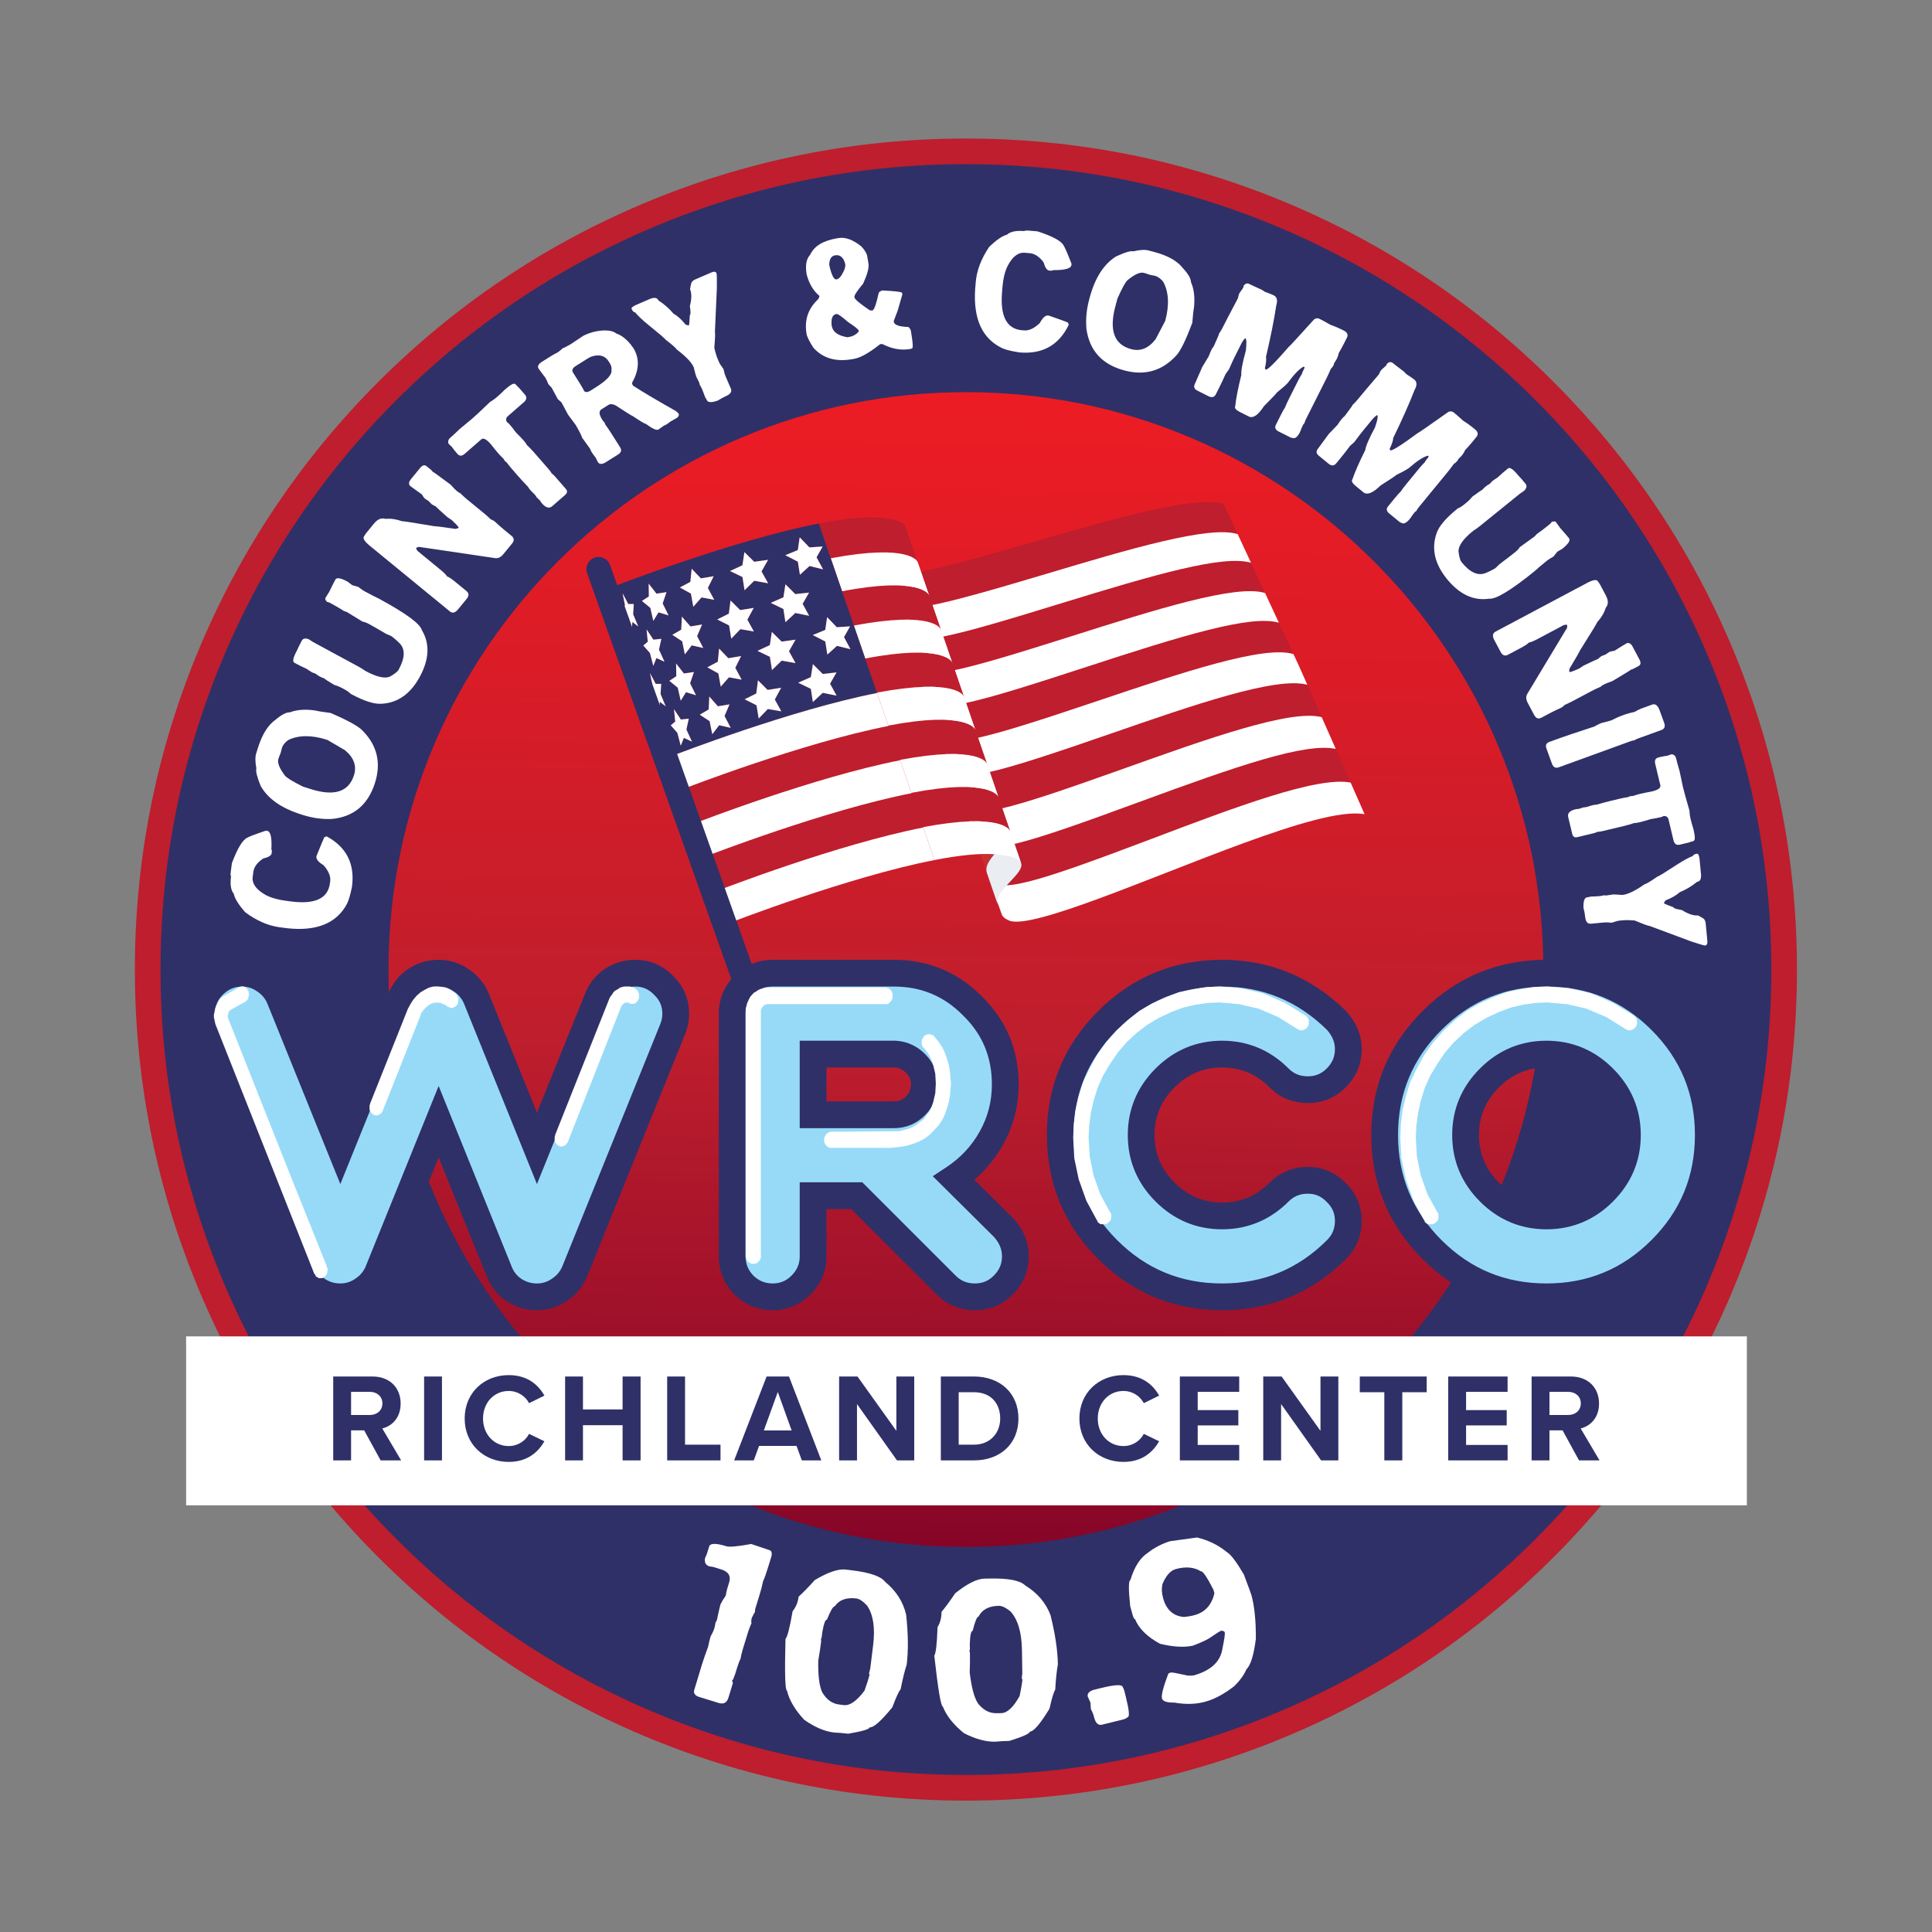 <svg width="500" height="500" viewBox="0 0 500 500" fill="none" xmlns="http://www.w3.org/2000/svg">
<rect x="0" y="0" width="500" height="500" fill="#808080" stroke="none"/>
<g clip-path="url(#clip0_7099_3942)">
<path d="M357.518 358.461C416.909 299.071 416.909 202.781 357.518 143.39C298.128 84 201.838 84 142.447 143.39C83.057 202.781 83.057 299.071 142.447 358.461C201.838 417.851 298.128 417.851 357.518 358.461Z" fill="url(#paint0_linear_7099_3942)"/>
<path d="M445.067 168.483C434.398 143.258 419.14 120.619 399.714 101.194C380.289 81.769 357.65 66.508 332.425 55.841C306.278 44.781 278.54 39.174 249.982 39.174C221.424 39.174 193.686 44.781 167.538 55.841C142.314 66.51 119.675 81.769 100.25 101.194C80.824 120.619 65.564 143.258 54.897 168.483C43.837 194.63 38.23 222.368 38.23 250.926C38.23 279.484 43.837 307.222 54.897 333.37C65.566 358.594 80.824 381.233 100.25 400.658C119.675 420.084 142.314 435.345 167.538 446.011C193.686 457.071 221.424 462.678 249.982 462.678C278.54 462.678 306.278 457.071 332.425 446.011C357.65 435.342 380.289 420.084 399.714 400.658C419.14 381.233 434.4 358.594 445.067 333.37C456.127 307.222 461.734 279.484 461.734 250.926C461.734 222.368 456.127 194.63 445.067 168.483ZM249.982 400.36C167.583 400.36 100.548 333.325 100.548 250.926C100.548 168.527 167.586 101.492 249.982 101.492C332.378 101.492 399.416 168.527 399.416 250.926C399.416 333.325 332.381 400.36 249.982 400.36Z" fill="#2F3068"/>
<path d="M448.124 167.188C437.287 141.57 421.789 118.577 402.06 98.845C382.331 79.116 359.338 63.618 333.717 52.781C307.156 41.548 278.983 35.852 249.979 35.852C220.975 35.852 192.802 41.548 166.241 52.781C140.623 63.615 117.63 79.113 97.898 98.845C78.169 118.575 62.671 141.568 51.834 167.188C40.601 193.749 34.905 221.922 34.905 250.926C34.905 279.93 40.601 308.103 51.834 334.664C62.671 360.282 78.169 383.278 97.898 403.007C117.628 422.736 140.621 438.234 166.241 449.071C192.802 460.304 220.975 466 249.979 466C278.983 466 307.156 460.304 333.717 449.071C359.335 438.234 382.331 422.736 402.06 403.007C421.789 383.278 437.287 360.284 448.124 334.664C459.357 308.103 465.053 279.93 465.053 250.926C465.053 221.922 459.357 193.749 448.124 167.188ZM442.01 332.075C431.508 356.904 416.49 379.188 397.365 398.31C378.244 417.431 355.96 432.452 331.131 442.954C305.393 453.841 278.091 459.358 249.979 459.358C221.868 459.358 194.565 453.838 168.827 442.954C143.999 432.452 121.714 417.434 102.593 398.31C83.471 379.188 68.451 356.904 57.948 332.075C47.061 306.337 41.544 279.035 41.544 250.923C41.544 222.812 47.064 195.509 57.948 169.771C68.451 144.943 83.469 122.658 102.593 103.537C121.714 84.413 143.999 69.395 168.827 58.892C194.565 48.005 221.868 42.488 249.979 42.488C278.091 42.488 305.393 48.008 331.131 58.892C355.957 69.392 378.241 84.413 397.365 103.537C416.487 122.658 431.508 144.943 442.01 169.771C452.897 195.509 458.414 222.812 458.414 250.923C458.414 279.035 452.894 306.337 442.01 332.075Z" fill="#BE1E2D"/>
<path d="M270.752 148.526C291.979 142.18 312.989 135.901 320.32 138.233L316.693 130.426C309.672 128.353 292.47 133.017 267.907 140.127C240.914 147.943 231.703 150.105 228.582 147.851C228.219 147.589 227.985 147.31 227.879 147.003L230.886 155.6C232.774 159.271 241.321 157.321 270.749 148.523L270.752 148.526Z" fill="#BE1E2D"/>
<path d="M283.923 181.447C305.667 174.127 327.151 166.895 334.741 169.282L330.964 161.151C323.7 159.04 306.102 164.445 280.944 172.666C252.741 181.882 241.491 185.112 239.756 180.948L242.905 189.946C244.925 193.913 253.717 191.617 283.923 181.447Z" fill="#BE1E2D"/>
<path d="M277.215 164.677C298.699 157.86 319.943 151.118 327.399 153.475L323.759 145.637C316.618 143.545 299.218 148.568 274.358 156.223C246.517 164.794 235.424 167.782 233.75 163.776L236.785 172.446C238.735 176.256 247.404 174.139 277.218 164.677H277.215Z" fill="#BE1E2D"/>
<path d="M345.695 193.815C337.776 192.122 320.015 198.294 294.668 207.614C265.873 218.202 254.361 221.94 252.517 217.41L255.946 227.201C258.105 231.497 267.162 228.797 298.172 217.048C319.675 208.9 340.916 200.852 349.55 202.534C348.261 199.597 346.425 195.446 345.695 193.815Z" fill="#BE1E2D"/>
<path d="M290.905 198.892C312.548 191.159 333.932 183.522 342.052 185.595C340.805 182.783 339.563 179.988 338.331 177.21C330.272 175.023 308.93 182.417 287.335 189.901C257.075 200.39 247.667 202.933 246.001 198.791L249.29 208.186C251.377 212.311 260.3 209.821 290.905 198.889V198.892Z" fill="#BE1E2D"/>
<path d="M274.356 156.222C299.215 148.568 316.618 143.544 323.756 145.636L320.317 138.236C312.986 135.904 291.976 142.183 270.749 148.528C241.318 157.323 232.774 159.273 230.886 155.605L233.745 163.778C235.418 167.784 246.515 164.796 274.353 156.224L274.356 156.222Z" fill="white"/>
<path d="M280.947 172.666C306.104 164.443 323.703 159.04 330.966 161.152L327.401 153.475C319.945 151.118 298.699 157.86 277.217 164.678C247.404 174.139 238.735 176.256 236.785 172.446L239.761 180.948C241.496 185.113 252.749 181.883 280.95 172.666H280.947Z" fill="white"/>
<path d="M287.338 189.905C308.933 182.421 330.272 175.023 338.333 177.213C337.697 175.779 336.849 173.877 336.219 172.454L334.746 169.282C327.156 166.895 305.672 174.128 283.929 181.447C253.722 191.617 244.928 193.913 242.911 189.946L246.007 198.797C247.672 202.939 257.081 200.393 287.34 189.907L287.338 189.905Z" fill="white"/>
<path d="M294.668 207.614C320.012 198.294 337.773 192.121 345.694 193.815C344.476 191.056 343.259 188.317 342.054 185.594C333.934 183.524 312.551 191.162 290.908 198.891C260.303 209.823 251.379 212.314 249.293 208.188L252.52 217.41C254.364 221.94 265.873 218.202 294.671 207.614H294.668Z" fill="white"/>
<path d="M349.547 202.534C340.914 200.852 319.672 208.9 298.169 217.048C267.156 228.797 258.102 231.497 255.943 227.201L259.234 236.604C259.463 237.26 260.119 237.806 261.209 238.255C262.676 238.858 265.764 238.434 269.937 237.321C278.021 235.165 290.035 230.467 302.202 225.711C315.53 220.504 329.555 215.02 339.979 212.3C345.552 210.844 350.152 210.163 353.153 210.718C352.066 208.25 350.621 204.978 349.544 202.54L349.547 202.534Z" fill="white"/>
<path d="M234.721 150.072C236.699 147.957 237.804 146.696 237.455 145.383L234.336 136.312C234.777 137.597 233.257 139.204 231.65 140.906C229.999 142.652 228.127 144.632 228.211 146.457C228.222 146.702 228.267 146.942 228.347 147.171L231.491 156.323C230.858 154.406 232.504 152.443 234.721 150.074V150.072Z" fill="#C63030"/>
<path d="M246.674 184.853C248.651 182.735 249.753 181.475 249.405 180.158L246.367 171.318C246.746 172.562 245.58 173.929 243.759 175.876C241.332 178.468 239.787 180.311 240.403 182.258L243.444 191.109C242.81 189.19 244.456 187.224 246.674 184.853Z" fill="#C63030"/>
<path d="M240.702 167.478C242.679 165.363 243.784 164.102 243.435 162.789L240.386 153.916C240.766 155.16 239.6 156.526 237.778 158.473C235.352 161.065 233.806 162.909 234.423 164.856L237.472 173.729C236.838 171.812 238.484 169.849 240.702 167.478Z" fill="#C63030"/>
<path d="M252.654 202.258C254.632 200.14 255.734 198.88 255.385 197.563L252.336 188.69C252.716 189.934 251.55 191.304 249.728 193.251C247.301 195.845 245.759 197.691 246.375 199.638L249.424 208.511C248.791 206.592 250.437 204.626 252.654 202.255V202.258Z" fill="#C63030"/>
<path d="M261.365 214.967L258.317 206.094C258.696 207.338 257.53 208.707 255.709 210.654C253.282 213.249 251.739 215.095 252.356 217.042L255.405 225.915C254.771 223.996 256.417 222.03 258.635 219.659C260.612 217.541 261.714 216.281 261.365 214.964V214.967Z" fill="#C63030"/>
<path d="M237.776 158.471C239.597 156.526 240.763 155.157 240.384 153.913L237.452 145.383C237.801 146.699 236.699 147.957 234.718 150.072C232.501 152.44 230.855 154.407 231.488 156.32L234.42 164.85C233.804 162.903 235.349 161.059 237.776 158.468V158.471Z" fill="#EAEEF3"/>
<path d="M243.759 175.874C245.58 173.929 246.746 172.56 246.367 171.316L243.435 162.786C243.784 164.102 242.682 165.36 240.702 167.475C238.484 169.843 236.838 171.809 237.472 173.726L240.403 182.256C239.787 180.309 241.332 178.465 243.759 175.874Z" fill="#EAEEF3"/>
<path d="M249.728 193.251C251.55 191.304 252.716 189.935 252.336 188.691L249.405 180.158C249.753 181.474 248.651 182.735 246.674 184.852C244.456 187.223 242.81 189.19 243.444 191.109L246.375 199.642C245.759 197.692 247.304 195.848 249.728 193.254V193.251Z" fill="#EAEEF3"/>
<path d="M255.709 210.657C257.53 208.71 258.693 207.341 258.317 206.097L255.385 197.564C255.734 198.881 254.632 200.141 252.654 202.259C250.437 204.63 248.791 206.596 249.424 208.515L252.356 217.048C251.739 215.098 253.285 213.254 255.709 210.66V210.657Z" fill="#EAEEF3"/>
<path d="M264.267 223.405L261.368 214.967C261.717 216.283 260.615 217.544 258.638 219.661C256.42 222.032 254.774 223.999 255.407 225.918L258.275 234.264C258.197 234.032 258.149 233.795 258.138 233.55C258.055 231.726 259.929 229.745 261.578 227.999C263.184 226.297 264.707 224.691 264.264 223.405H264.267Z" fill="#EAEEF3"/>
<path d="M237.455 145.382L234.336 136.311C234.331 136.297 234.325 136.28 234.319 136.266C233.87 135.092 231.809 134.375 227.826 134.015C223.717 133.642 218.13 134.272 211.901 135.488L214.994 144.49C235.469 140.615 237.435 145.335 237.452 145.385L237.455 145.382Z" fill="#BE1E2D"/>
<path d="M243.435 162.786L240.386 153.913C240.367 153.866 238.124 149.138 217.929 153.018L220.978 161.891C241.452 158.016 243.418 162.739 243.435 162.786Z" fill="#BE1E2D"/>
<path d="M255.385 197.564L252.336 188.691C252.317 188.643 250.071 183.912 229.876 187.787L232.925 196.66C253.402 192.791 255.368 197.516 255.385 197.564Z" fill="#BE1E2D"/>
<path d="M249.405 180.158L246.367 171.319C246.347 171.271 244.105 166.543 223.91 170.423L226.944 179.255C247.421 175.386 249.388 180.111 249.405 180.158Z" fill="#BE1E2D"/>
<path d="M258.317 206.094C258.297 206.046 256.052 201.315 235.857 205.19L238.905 214.063C259.382 210.194 261.349 214.919 261.366 214.967L258.317 206.094Z" fill="#BE1E2D"/>
<path d="M240.386 153.913L237.455 145.383C237.438 145.335 235.471 140.613 214.997 144.487L217.929 153.017C238.124 149.137 240.367 153.863 240.386 153.913Z" fill="white"/>
<path d="M246.367 171.319L243.435 162.789C243.419 162.741 241.452 158.019 220.978 161.893L223.909 170.423C244.105 166.543 246.347 171.271 246.367 171.319Z" fill="white"/>
<path d="M252.336 188.69L249.405 180.158C249.388 180.11 247.421 175.385 226.944 179.254L229.876 187.787C250.071 183.912 252.317 188.643 252.336 188.69Z" fill="white"/>
<path d="M258.317 206.093L255.385 197.56C255.368 197.513 253.402 192.788 232.925 196.657L235.856 205.189C256.054 201.315 258.297 206.046 258.317 206.093Z" fill="white"/>
<path d="M261.365 214.967C261.349 214.919 259.382 210.194 238.905 214.063L241.831 222.582C248.057 221.368 253.647 220.738 257.756 221.109C261.736 221.469 263.798 222.183 264.25 223.36C264.255 223.374 264.261 223.391 264.266 223.405L261.368 214.967H261.365Z" fill="white"/>
<path d="M229.907 187.882C207.756 192.203 177.53 203.905 177.142 204.055L180.191 212.928C180.579 212.778 210.805 201.076 232.955 196.755L229.907 187.882Z" fill="#BE1E2D"/>
<path d="M235.89 205.285C213.739 209.605 183.513 221.307 183.126 221.458L186.174 230.331C186.562 230.18 216.788 218.479 238.939 214.158L235.89 205.285Z" fill="#BE1E2D"/>
<path d="M211.904 135.485C189.753 139.806 159.527 151.508 159.139 151.658L174.213 195.522C174.601 195.371 204.827 183.669 226.978 179.349L211.904 135.485ZM206.473 142.361L206.964 139.056L209.466 141.664L212.902 141.438L211.329 144.227L213.006 147.346L209.51 146.481L207.02 148.743L206.487 145.36L203.234 143.686L206.473 142.364V142.361ZM203.273 151.212L205.82 153.753L209.388 153.36L207.714 156.272L209.407 159.363L205.82 158.635L203.268 161.014L202.746 157.608L199.469 156.018L202.743 154.579L203.271 151.212H203.273ZM192.138 146.283L192.649 142.88L195.184 145.382L198.782 144.88L197.081 147.876L198.78 150.947L195.192 150.303L192.685 152.746L192.146 149.332L188.933 147.778L192.135 146.28L192.138 146.283ZM189.064 155.399L191.55 157.884L195.061 157.326L193.418 160.364L195.103 163.427L191.614 162.821L189.254 165.279L188.685 161.862L185.614 160.311L188.626 158.81L189.067 155.399H189.064ZM178.671 150.587L179.003 147.187L181.385 149.681L184.702 149.126L183.192 152.166L184.838 155.232L181.55 154.612L179.427 157.036L178.81 153.628L175.954 152.038L178.671 150.587ZM176.467 159.594L178.688 162.124L181.692 161.625L180.403 164.626L181.999 167.7L179.011 167.02L177.232 169.36L176.545 165.968L173.993 164.297L176.3 162.953L176.462 159.594H176.467ZM167.923 154.345L167.87 151.047L169.895 153.633L172.49 153.245L171.494 156.169L173.017 159.262L170.42 158.47L169.073 160.679L168.3 157.315L166.121 155.527L167.921 154.342L167.923 154.345ZM167.644 166.082L167.326 162.874L169.095 165.544L171.153 165.324L170.54 168.127L171.968 171.251L169.876 170.297L169.075 172.322L168.197 168.994L166.484 167.045L167.644 166.08V166.082ZM163.667 160.964L163.494 162.76L162.492 159.477L161.31 157.332L161.742 156.635L161.114 153.538L162.584 156.314H164.013L163.851 158.961L165.17 162.124L163.664 160.964H163.667ZM170.768 181.63L170.596 183.424L169.594 180.141L168.411 177.996L168.844 177.298L168.216 174.202L169.686 176.978H171.114L170.953 179.625L172.272 182.788L170.766 181.63H170.768ZM179.07 191.921L176.978 190.967L176.177 192.986L175.298 189.658L173.586 187.709L174.746 186.743L174.428 183.536L176.197 186.205L178.255 185.985L177.644 188.794L179.073 191.918L179.07 191.921ZM177.522 179.139L176.172 181.346L175.399 177.982L173.22 176.194L175.02 175.008L174.967 171.711L176.992 174.297L179.586 173.909L178.59 176.833L180.113 179.926L177.519 179.139H177.522ZM189.1 188.367L186.113 187.686L184.331 190.021L183.644 186.629L181.092 184.958L183.399 183.614L183.561 180.255L185.781 182.785L188.788 182.286L187.502 185.29L189.098 188.364L189.1 188.367ZM186.523 177.697L185.907 174.289L183.05 172.699L185.767 171.248L186.099 167.848L188.481 170.342L191.798 169.787L190.289 172.827L191.934 175.893L188.649 175.279L186.526 177.697H186.523ZM202.199 184.093L198.71 183.488L196.35 185.94L195.781 182.523L192.71 180.972L195.722 179.471L196.163 176.06L198.649 178.545L202.16 177.987L200.517 181.031L202.202 184.093H202.199ZM199.787 173.407L199.248 169.993L196.035 168.439L199.237 166.941L199.748 163.538L202.283 166.04L205.881 165.538L204.18 168.534L205.879 171.605L202.294 170.967L199.784 173.404L199.787 173.407ZM216.506 180.029L212.919 179.301L210.367 181.675L209.845 178.269L206.568 176.679L209.842 175.24L210.37 171.873L212.916 174.414L216.484 174.021L214.813 176.939L216.506 180.029ZM216.607 167.145L214.113 169.402L213.58 166.018L210.328 164.345L213.566 163.022L214.054 159.717L216.556 162.325L219.993 162.099L218.42 164.888L220.096 168.007L216.604 167.148L216.607 167.145Z" fill="#2F3068"/>
<path d="M226.975 179.352C204.824 183.672 174.598 195.374 174.211 195.525L177.142 204.054C177.53 203.904 207.756 192.202 229.907 187.882L226.975 179.352Z" fill="white"/>
<path d="M232.958 196.755C210.808 201.076 180.582 212.778 180.194 212.928L183.126 221.458C183.513 221.308 213.739 209.606 235.89 205.285L232.958 196.755Z" fill="white"/>
<path d="M238.939 214.158C216.788 218.479 186.562 230.181 186.174 230.331L189.07 238.752C189.458 238.602 219.684 226.9 241.834 222.579L238.939 214.158Z" fill="white"/>
<path d="M164.018 156.317H162.59L161.12 153.542L161.748 156.638L161.312 157.335L162.495 159.48L163.497 162.763L163.669 160.967L165.179 162.127L163.856 158.964L164.018 156.317Z" fill="white"/>
<path d="M169.078 160.685L170.425 158.476L173.019 159.266L171.496 156.172L172.492 153.249L169.898 153.637L167.873 151.051L167.926 154.348L166.127 155.531L168.305 157.321L169.078 160.685Z" fill="white"/>
<path d="M179.427 157.036L181.55 154.612L184.838 155.231L183.193 152.165L184.702 149.125L181.385 149.683L179.003 147.189L178.671 150.586L175.954 152.037L178.81 153.627L179.427 157.036Z" fill="white"/>
<path d="M192.688 152.749L195.198 150.305L198.785 150.95L197.084 147.879L198.785 144.883L195.187 145.385L192.651 142.883L192.141 146.283L188.939 147.781L192.152 149.335L192.688 152.749Z" fill="white"/>
<path d="M207.017 148.744L209.508 146.482L213.003 147.347L211.326 144.228L212.9 141.439L209.466 141.665L206.961 139.057L206.473 142.362L203.232 143.684L206.484 145.358L207.017 148.744Z" fill="white"/>
<path d="M169.078 172.328L169.879 170.303L171.971 171.257L170.542 168.13L171.156 165.327L169.098 165.547L167.329 162.877L167.647 166.082L166.487 167.048L168.202 168.997L169.078 172.328Z" fill="white"/>
<path d="M176.551 165.971L177.237 169.36L179.017 167.02L182.004 167.7L180.409 164.626L181.695 161.625L178.69 162.124L176.47 159.594L176.305 162.955L173.999 164.297L176.551 165.971Z" fill="white"/>
<path d="M188.685 161.865L189.254 165.282L191.611 162.825L195.1 163.43L193.418 160.367L195.061 157.33L191.55 157.885L189.064 155.399L188.626 158.811L185.614 160.314L188.685 161.865Z" fill="white"/>
<path d="M202.746 157.611L203.268 161.017L205.82 158.638L209.407 159.366L207.717 156.275L209.39 153.363L205.82 153.754L203.273 151.215L202.746 154.582L199.471 156.021L202.746 157.611Z" fill="white"/>
<path d="M170.958 179.628L171.117 176.981H169.692L168.222 174.206L168.847 177.302L168.414 177.996L169.597 180.144L170.598 183.427L170.771 181.634L172.278 182.791L170.958 179.628Z" fill="white"/>
<path d="M176.997 174.301L174.975 171.715L175.025 175.01L173.226 176.195L175.404 177.983L176.177 181.347L177.527 179.144L180.121 179.93L178.598 176.834L179.594 173.911L176.997 174.301Z" fill="white"/>
<path d="M191.937 175.896L190.291 172.831L191.801 169.79L188.484 170.345L186.102 167.852L185.773 171.252L183.056 172.7L185.912 174.292L186.529 177.701L188.651 175.283L191.937 175.896Z" fill="white"/>
<path d="M205.884 171.613L204.186 168.539L205.884 165.543L202.289 166.046L199.75 163.543L199.24 166.947L196.038 168.442L199.251 169.995L199.789 173.412L202.3 170.974L205.884 171.613Z" fill="white"/>
<path d="M216.565 162.328L214.063 159.72L213.572 163.025L210.333 164.347L213.586 166.021L214.119 169.405L216.61 167.148L220.102 168.01L218.428 164.891L220.001 162.099L216.565 162.328Z" fill="white"/>
<path d="M176.2 186.208L174.431 183.539L174.749 186.746L173.589 187.712L175.301 189.661L176.18 192.989L176.981 190.97L179.073 191.924L177.644 188.799L178.255 185.99L176.2 186.208Z" fill="white"/>
<path d="M185.789 182.789L183.569 180.259L183.407 183.617L181.1 184.962L183.65 186.633L184.336 190.024L186.119 187.687L189.106 188.37L187.511 185.294L188.796 182.289L185.789 182.789Z" fill="white"/>
<path d="M198.651 178.549L196.166 176.063L195.725 179.475L192.713 180.976L195.784 182.529L196.353 185.944L198.713 183.492L202.202 184.097L200.52 181.034L202.161 177.991L198.651 178.549Z" fill="white"/>
<path d="M212.922 174.418L210.375 171.876L209.845 175.243L206.57 176.683L209.848 178.273L210.37 181.681L212.922 179.307L216.509 180.035L214.819 176.942L216.49 174.024L212.922 174.418Z" fill="white"/>
<path d="M157.893 146.251C157.318 144.608 155.522 143.743 153.879 144.315C152.236 144.89 151.371 146.686 151.943 148.329L196.621 274.148L202.568 272.07L157.89 146.251H157.893Z" fill="#2F3068"/>
<path d="M60.512 231.344C60.777 232.586 61.764 234.17 63.474 236.095C66.42 238.284 69.388 239.576 72.378 239.972L74.208 240.215C81.895 241.077 87.089 238.979 89.798 233.916C90.261 232.976 90.693 231.495 91.095 229.476C91.868 223.615 89.709 219.286 84.612 216.488C84.439 216.463 84.225 216.513 83.974 216.633C83.742 217.043 83.053 218.686 81.904 221.556L81.89 221.657C81.795 222.374 82.411 223.13 83.742 223.913C85.047 225.428 85.619 226.803 85.457 228.039L85.382 228.614C84.863 232.555 81.471 234.112 75.215 233.283L73.909 233.11C71.789 232.831 70.049 232.321 68.682 231.579C66.264 230.206 65.167 228.65 65.399 226.915L65.569 225.637C65.736 224.368 66.573 223.222 68.085 222.198C69.488 221.858 70.227 221.403 70.303 220.834L70.319 220.708C70.389 220.173 70.358 219.9 70.227 219.88C70.403 216.761 70.035 215.141 69.12 215.018L68.816 214.979C66.113 215.88 64.495 216.488 63.965 216.809C62.766 217.381 61.449 219.568 60.018 223.37L59.728 225.573C59.642 226.343 59.664 226.736 59.795 226.753C59.51 228.89 59.753 230.418 60.517 231.333L60.512 231.344Z" fill="white"/>
<path d="M67.466 203.408C69.312 206.682 72.768 209.126 77.834 210.741L78.314 210.894C80.855 211.703 83.371 212.055 85.862 211.946C91.505 211.41 95.229 208.308 97.033 202.646C98.685 197.463 97.63 192.956 93.87 189.126C92.821 187.979 90.043 186.44 85.541 184.512C83.385 184.233 82.099 184.027 81.681 183.893C79.056 183.5 76.841 183.65 75.033 184.348C74.088 184.328 72.855 184.961 71.34 186.247C69.41 187.575 67.898 189.96 66.805 193.391L66.314 194.933C66.018 195.865 66.029 197.176 66.35 198.869C66.135 199.544 66.506 201.059 67.463 203.413L67.466 203.408ZM72.054 196.384C72.18 195.982 72.372 195.48 72.629 194.872C72.78 194.214 72.902 193.723 73.005 193.399C73.298 192.716 73.812 192.102 74.537 191.553C77.24 190.205 80.629 190.18 84.704 191.477L89.29 194.158C91.6 196.08 92.37 198.242 91.603 200.649C90.227 204.967 86.47 206.147 80.331 204.189L78.383 203.569C75.773 202.261 74.23 201.318 73.75 200.741C72.3 198.83 71.734 197.377 72.052 196.381L72.054 196.384Z" fill="white"/>
<path d="M98.18 154.987C97.298 154.586 96.035 153.938 94.383 153.046C93.934 152.8 93.376 152.415 92.715 151.883L91.195 151.461L89.971 150.541C88.183 149.573 87.123 149.389 86.793 149.997C86.417 150.692 85.893 151.74 85.218 153.138L84.23 154.731C84.093 154.982 84.219 155.319 84.607 155.74L85.206 155.922L86.096 156.404C87.05 156.92 88.015 157.489 88.992 158.117C89.457 158.273 89.714 158.365 89.767 158.393L93.837 160.884C94.278 160.931 94.852 161.146 95.561 161.531C96.473 162.025 97.948 162.873 99.982 164.07C100.615 164.318 101.078 164.521 101.374 164.68C102.208 165.325 102.886 165.919 103.404 166.468C104.897 167.986 104.83 170.248 103.201 173.255L103.092 173.456C102.763 173.911 102.043 174.457 100.927 175.099C99.588 175.696 97.466 175.205 94.554 173.629C93.937 173.199 93.365 172.842 92.838 172.555L80.958 166.12L79.926 165.445C79.031 165.096 78.428 165.21 78.116 165.788C77.555 166.826 77.12 167.701 76.816 168.415C75.853 170.192 75.641 171.227 76.183 171.52C77.251 172.1 78.308 172.625 79.351 173.093C80.021 173.551 80.509 173.863 80.819 174.031L81.689 174.36C82.035 174.644 82.403 174.89 82.788 175.099C83.123 175.28 83.471 175.422 83.831 175.523C84.088 175.757 84.966 176.329 86.473 177.241C87.198 177.442 87.926 177.74 88.66 178.139L89.181 178.421C89.837 178.778 90.364 179.157 90.76 179.565C94.171 181.414 96.833 182.27 98.738 182.134C102.944 181.902 106.247 179.573 108.643 175.146C111.098 170.614 111.276 166.594 109.181 163.085C108.707 161.408 105.036 158.714 98.174 154.996L98.18 154.987Z" fill="white"/>
<path d="M120.729 152.971L117.893 150.644C116.852 149.791 116.119 149.3 115.695 149.169C115.485 148.778 114.852 148.151 113.798 147.289L108.074 142.594L107.658 141.958L107.881 141.685L108.409 141.529L127.996 144.421C128.819 144.594 129.577 144.259 130.272 143.411L132.481 140.717C133.123 139.936 133.103 139.266 132.423 138.709L130.604 137.219C129.809 136.569 128.919 135.785 127.932 134.865C127.48 134.605 127.173 134.449 127.006 134.399C126.37 133.791 125.84 133.314 125.421 132.971L120.869 129.239C120.347 128.812 119.739 128.259 119.047 127.582C118.958 127.618 118.702 127.462 118.269 127.107C117.884 126.792 117.332 126.229 116.612 125.423C113.72 123.269 112.155 122.139 111.921 122.033C111.873 121.908 111.764 121.774 111.594 121.635L110.403 120.658C109.884 120.232 109.329 120.377 108.741 121.093L106.291 124.084C105.831 124.644 105.748 125.174 106.04 125.674C106.392 125.961 107.435 126.72 109.176 127.95C109.374 128.31 109.611 128.656 109.884 128.99C109.976 129.066 110.319 129.292 110.916 129.674L111.77 130.538C112.219 130.798 112.534 130.96 112.713 131.015C113.089 131.411 114.11 132.346 115.778 133.824C115.856 133.888 116.252 134.159 116.961 134.63C117.937 135.54 118.52 136.17 118.707 136.519L118.562 136.695L117.87 136.879C115.073 136.457 113.248 136.223 112.395 136.179C107.139 135.292 104.342 134.856 103.999 134.881C102.501 134.351 101.092 134.153 99.77 134.287C98.721 133.95 97.731 134.349 96.802 135.481L94.802 137.925C94.618 138.148 94.423 138.444 94.213 138.815C93.817 139.297 94.328 140.117 95.742 141.278L116.417 158.226C117.098 158.784 117.809 158.605 118.556 157.693L120.766 154.996C121.416 154.201 121.402 153.526 120.724 152.968L120.729 152.971Z" fill="white"/>
<path d="M116.852 115.556C117.321 116.198 117.787 116.781 118.247 117.311L118.378 117.458C118.916 118.078 119.536 118.08 120.233 117.472L124.554 113.704C125.073 113.249 125.893 113.665 127.008 114.942C127.748 115.891 128.386 116.675 128.925 117.294C129.29 117.712 129.739 118.175 130.272 118.683L130.601 119.213C130.802 119.444 130.964 119.576 131.081 119.609C131.605 120.315 132.049 120.873 132.406 121.28L134.082 123.202C134.805 124.03 135.653 124.951 136.626 125.966C136.808 126.276 137.045 126.602 137.343 126.942C137.962 127.551 138.325 127.913 138.431 128.033L138.947 128.778L139.703 129.489L140.219 130.234C141.248 131.414 142.144 131.673 142.905 131.009L146.255 128.086C146.841 127.576 146.905 127.062 146.453 126.544L143.653 123.33C143.354 122.99 143.059 122.711 142.763 122.504C142.596 122.184 142.358 121.846 142.049 121.495L138.238 117.124C137.661 116.46 137.031 115.804 136.353 115.154C136.194 114.845 135.932 114.482 135.569 114.061C135.028 113.444 134.333 112.711 133.48 111.86C132.947 111.121 132.353 110.376 131.697 109.626C131.404 109.417 131.237 109.291 131.198 109.244C130.858 108.65 130.933 108.133 131.43 107.704L135.561 104.1C136.322 103.436 136.414 102.772 135.837 102.111L134.233 100.273L133.681 99.793C133.731 99.749 133.736 99.704 133.697 99.659C133.572 99.615 133.455 99.534 133.349 99.411C133.039 99.06 132.149 99.523 130.679 100.809C129.904 101.584 129.22 102.226 128.637 102.733C128.091 103.21 127.485 103.643 126.819 104.03C124.693 106.078 123.156 107.517 122.202 108.345C120.135 110.05 119.059 110.942 118.969 111.021C118.054 111.916 117.22 112.691 116.473 113.344C116.026 113.732 115.89 114.212 116.054 114.786C116.294 115.062 116.562 115.316 116.852 115.548V115.556Z" fill="white"/>
<path d="M141.137 97.752C141.332 98.062 141.597 98.623 141.929 99.434L142.766 100.335L144.364 103.301L145.307 104.135L146.989 107.281L148.994 109.989C150.029 111.794 150.579 112.885 150.637 113.264L152.679 116.082C152.849 116.511 153.014 116.849 153.17 117.097C153.357 117.395 153.697 117.856 154.191 118.48C154.378 118.935 154.559 119.303 154.738 119.588C155.137 120.218 155.834 120.221 156.833 119.593L159.996 117.602C160.78 117.108 160.939 116.489 160.47 115.747L158.35 112.383C157.898 111.663 157.312 110.796 156.593 109.778C156.587 109.644 156.54 109.507 156.456 109.37L156.043 108.904L155.831 108.57C155.006 107.256 154.947 106.374 155.661 105.925L157.458 104.796C157.943 104.492 158.565 104.531 159.324 104.918C162.063 106.709 163.566 107.646 163.84 107.736C165.678 108.983 166.791 109.641 167.173 109.713C168.861 110.971 169.937 111.451 170.409 111.155L171.75 110.207C171.921 110.101 172.202 109.959 172.59 109.783L173.547 109.075L175.176 108.154C175.516 107.939 175.692 107.63 175.697 107.228L175.427 106.798L174.838 106.338C169.711 103.44 166.043 101.264 163.84 99.817L163.723 99.63C163.628 99.482 163.586 99.273 163.6 99.008C165.477 95.699 165.558 92.678 163.842 89.953C163.591 89.68 163.363 89.381 163.159 89.058C161.887 87.574 160.668 86.665 159.499 86.327C158.883 85.761 157.789 85.49 156.213 85.513C154.261 85.635 152.49 86.109 150.9 86.935C150.515 87.178 149.444 87.895 147.686 89.086C146.392 89.814 145.728 90.146 145.689 90.084C145.533 90.252 145.117 90.6 144.437 91.13C143.656 91.535 142.975 91.922 142.389 92.288L140.015 93.783C139.271 94.338 139.059 94.871 139.379 95.379C139.536 95.627 140.121 96.416 141.14 97.75L141.137 97.752ZM148.716 94.904L152.093 92.779C152.409 92.581 152.755 92.408 153.137 92.254C155.137 91.635 156.587 92.048 157.494 93.485L157.809 93.987C158.213 94.631 158.359 95.222 158.241 95.764C158.448 96.916 157.12 98.391 154.255 100.193L152.78 101.122C152.152 101.515 151.636 101.566 151.229 101.267C150.81 100.475 150.459 99.856 150.18 99.409L148.283 96.397C147.971 95.9 148.116 95.404 148.716 94.904Z" fill="white"/>
<path d="M164.339 80.801C165.053 81.688 166.2 82.781 167.787 84.073C170.657 86.391 172.141 87.665 172.239 87.894C174.021 89.264 174.981 90.109 175.12 90.432C177.513 92.24 178.986 93.782 179.536 95.06C179.898 96.499 180.113 97.292 180.177 97.439C180.267 97.643 180.52 98.153 180.947 98.974L181.098 99.579L181.592 100.466C181.859 101.085 182.149 101.844 182.465 102.745C182.671 103.054 182.824 103.325 182.922 103.551C183.201 104.195 184.149 104.234 185.776 103.663C186.551 103.169 187.243 102.792 187.845 102.53C189.053 102.008 189.483 101.347 189.134 100.541L187.767 97.373C187.58 96.943 187.405 96.318 187.234 95.498C186.629 94.692 186.255 94.117 186.11 93.782L185.79 93.035C185.441 92.229 185.131 91.213 184.861 89.989C185.07 87.54 185.12 86.193 185.017 85.95L185.527 74.441C185.544 72.137 185.511 70.89 185.43 70.703C185.243 70.273 184.794 70.212 184.085 70.519L179.91 72.321C179.6 72.455 179.34 72.639 179.128 72.873C178.936 73.021 178.755 73.688 178.59 74.876C179.031 75.897 179.014 77.347 178.54 79.227C178.763 80.678 178.757 81.453 178.526 81.554C178.456 83.18 178.375 84.059 178.289 84.193C178.18 84.24 177.898 84.179 177.438 84.008C176.437 82.75 175.385 81.799 174.283 81.158C173.24 79.886 171.94 78.748 170.389 77.741C170.105 77.082 169.449 76.926 168.426 77.272L164.342 79.032C163.667 79.42 163.363 79.693 163.433 79.855L163.597 80.24C163.907 80.697 164.152 80.887 164.336 80.806L164.339 80.801Z" fill="white"/>
<path d="M208.732 86.385C208.866 87.18 209.46 88.385 210.52 90.006C212.933 92.689 216.225 93.679 220.395 92.979L220.969 92.882C222.679 92.594 224.95 91.322 227.784 89.063L228.395 89.049C230.805 90.293 233.167 90.72 235.474 90.332L235.575 90.315C235.756 90.285 235.909 90.229 236.032 90.151C236.331 90.101 236.267 88.804 235.84 86.262L235.737 85.654C235.672 85.278 235.46 84.938 235.103 84.625C232.716 84.55 231.455 84.109 231.318 83.3L231.287 83.105C232.124 80.974 232.531 79.844 232.509 79.716L233.547 76.134C233.522 75.989 233.469 75.864 233.382 75.76C233.343 75.529 231.644 75.331 228.286 75.169C227.932 75.303 227.647 75.484 227.43 75.713C226.813 78.55 226.286 80.087 225.848 80.324L225.723 80.343L225.131 80.332C222.548 78.583 221.218 77.47 221.137 76.993L221.12 76.887C221.045 76.441 221.798 75.281 223.379 73.412C224.473 70.985 224.936 69.261 224.763 68.234L224.442 66.329C224.319 65.593 223.817 64.751 222.939 63.797C220.766 62.039 218.791 61.308 217.014 61.607L216.543 61.688C212.989 62.285 210.699 63.702 209.672 65.936C208.671 66.982 208.367 68.681 208.763 71.035C209.405 73.437 210.501 75.281 212.049 76.564C212.091 76.809 211.949 77.135 211.625 77.548C209.106 79.947 208.144 82.893 208.73 86.388L208.732 86.385ZM222.225 85.565L222.255 85.76C221.636 86.547 220.771 87.035 219.658 87.222L219.31 87.281C216.866 86.873 215.516 85.9 215.257 84.352L215.223 84.156C215.064 82.402 215.46 81.445 216.406 81.286L216.531 81.267C216.847 81.214 217.834 81.908 219.494 83.353C221.26 84.511 222.169 85.25 222.225 85.568V85.565ZM216.105 66.078C217.402 65.861 218.272 66.575 218.718 68.223L218.752 68.419C218.819 68.809 218.71 69.339 218.431 70.009C217.781 71.426 217.156 72.181 216.559 72.282L216.437 72.302C215.854 72.399 215.282 71.328 214.718 69.094L214.601 68.399C214.674 67.007 215.176 66.232 216.108 66.076L216.105 66.078Z" fill="white"/>
<path d="M259.402 90.126C260.361 90.547 261.862 90.907 263.898 91.211C269.789 91.707 274.01 89.342 276.562 84.12C276.576 83.944 276.517 83.735 276.386 83.487C275.965 83.275 274.291 82.664 271.368 81.654L271.268 81.646C270.545 81.584 269.826 82.237 269.1 83.601C267.647 84.979 266.303 85.615 265.058 85.509L264.478 85.462C260.517 85.127 258.802 81.816 259.332 75.526L259.443 74.212C259.622 72.081 260.049 70.318 260.727 68.918C261.982 66.435 263.482 65.269 265.229 65.417L266.512 65.526C267.787 65.632 268.972 66.416 270.065 67.874C270.473 69.261 270.961 69.978 271.533 70.025L271.658 70.036C272.197 70.081 272.47 70.036 272.481 69.908C275.605 69.936 277.206 69.49 277.284 68.572L277.31 68.265C276.28 65.607 275.594 64.02 275.251 63.506C274.621 62.338 272.375 61.127 268.509 59.874L266.294 59.688C265.519 59.637 265.128 59.676 265.117 59.808C262.969 59.626 261.455 59.941 260.576 60.748C259.349 61.068 257.814 62.131 255.973 63.93C253.926 66.976 252.774 70.003 252.523 73.01L252.367 74.848C251.867 82.566 254.213 87.657 259.396 90.12L259.402 90.126Z" fill="white"/>
<path d="M290.997 95.872C296.252 97.275 300.704 96.008 304.353 92.07C305.446 90.968 306.852 88.123 308.565 83.531C308.743 81.367 308.888 80.07 309 79.646C309.271 77.004 309.014 74.798 308.23 73.029C308.202 72.081 307.513 70.882 306.158 69.428C304.738 67.565 302.286 66.168 298.805 65.239L297.243 64.823C296.3 64.572 294.989 64.644 293.312 65.046C292.629 64.865 291.134 65.306 288.827 66.374C285.642 68.374 283.365 71.942 281.996 77.077L281.868 77.565C281.179 80.14 280.95 82.67 281.173 85.155C281.976 90.767 285.248 94.338 290.994 95.872H290.997ZM288.657 79.264L289.184 77.289C290.367 74.619 291.237 73.032 291.789 72.527C293.628 70.988 295.053 70.352 296.063 70.622C296.47 70.731 296.983 70.898 297.603 71.124C298.269 71.241 298.766 71.342 299.089 71.431C299.784 71.693 300.425 72.173 301.006 72.873C302.478 75.512 302.665 78.895 301.563 83.027L299.103 87.735C297.296 90.131 295.17 91.004 292.729 90.354C288.353 89.186 286.994 85.49 288.657 79.264Z" fill="white"/>
<path d="M309.809 101.06L312.721 102.524C313.625 102.979 314.275 102.814 314.668 102.028L315.497 100.379C316.01 99.358 316.573 98.167 317.184 96.8L318.029 95.629C318.716 94.073 319.287 92.845 319.742 91.941L321.34 88.761C321.511 88.421 321.806 88.005 322.225 87.509L322.336 87.565C322.61 87.849 322.635 88.92 322.417 90.778C321.547 93.897 321.159 95.98 321.254 97.029C320.412 100.424 319.887 103.121 319.678 105.113C319.435 105.598 319.831 106.1 320.869 106.622L323.173 107.78C324.286 108.34 325.603 107.445 327.123 105.096C329.243 102.982 330.364 101.799 330.49 101.551C331.639 100.653 332.568 99.835 333.279 99.093C334.922 96.837 336.289 95.436 337.377 94.884L337.469 94.929C337.619 95.004 337.661 95.107 337.594 95.238L337.555 95.317C337.179 96.061 336.978 96.535 336.955 96.734C336.559 97.372 336.227 97.958 335.957 98.494L333.628 103.124C333.179 104.014 332.81 104.82 332.523 105.542C332.331 105.774 331.968 106.418 331.435 107.481L330.202 109.933C329.834 110.667 330.063 111.241 330.891 111.657L333.915 113.177C334.2 113.322 334.361 113.361 334.392 113.294C335.084 113.643 335.767 113.149 336.437 111.816C336.774 110.954 337.028 110.36 337.193 110.031C337.326 109.771 337.449 109.612 337.572 109.559C337.706 109.102 337.837 108.75 337.962 108.502L343.402 97.688C343.658 97.177 344.004 96.41 344.445 95.386C344.52 95.422 344.757 95.124 345.151 94.488L345.265 93.98C345.544 93.612 345.781 93.23 345.979 92.84L346.018 92.761C346.216 92.368 346.361 91.911 346.459 91.383C346.978 90.499 347.438 89.662 347.831 88.879L348.562 87.428C348.955 86.641 348.702 86.022 347.801 85.568L347.167 85.25C346.386 84.856 345.419 84.452 344.272 84.036C343.22 83.428 342.297 82.92 341.499 82.519C341.064 82.298 340.604 82.332 340.124 82.614C335.815 87.395 333.614 89.782 333.527 89.768C329.949 93.886 327.962 95.847 327.572 95.648L327.346 95.314C327.667 93.966 327.762 92.99 327.631 92.385C328.852 87.18 329.742 82.734 330.297 79.046C330.699 77.724 330.478 76.851 329.636 76.427C329.273 76.245 328.512 75.944 327.346 75.52C327.285 75.49 327.025 75.317 326.562 75.004C325.039 74.321 323.948 73.81 323.285 73.478C322.774 73.222 322.306 73.364 321.884 73.905C321.865 73.944 321.809 74.145 321.72 74.51C321.117 75.339 320.796 75.785 320.766 75.849C320.612 76.151 320.492 76.58 320.398 77.141C318.545 80.636 317.17 83.278 316.266 85.071C316.102 85.397 315.851 85.805 315.511 86.29C315.569 86.321 315.112 87.417 314.138 89.582C313.856 89.95 313.656 90.257 313.533 90.508C313.349 90.873 313.109 91.442 312.816 92.212L311.131 95.004L309.254 99.297C308.861 100.081 309.045 100.667 309.812 101.054L309.809 101.06Z" fill="white"/>
<path d="M347.223 108.441C346.964 108.759 346.604 109.261 346.149 109.947L343.893 112.301L341.12 116.078C340.562 116.756 340.615 117.37 341.279 117.914L343.798 119.98C344.579 120.622 345.248 120.603 345.806 119.922L346.978 118.497C347.703 117.612 348.512 116.572 349.407 115.375L350.489 114.416C351.502 113.049 352.328 111.975 352.969 111.194L355.226 108.444C355.469 108.148 355.848 107.805 356.361 107.414L356.459 107.495C356.662 107.833 356.453 108.881 355.834 110.647C354.3 113.498 353.466 115.448 353.326 116.491C351.761 119.621 350.657 122.134 350.015 124.031C349.672 124.449 349.948 125.027 350.847 125.766L352.838 127.4C353.801 128.19 355.282 127.607 357.282 125.646C359.812 124.047 361.167 123.141 361.343 122.926C362.662 122.301 363.748 121.707 364.607 121.141C366.704 119.303 368.344 118.232 369.527 117.93L369.605 117.994C369.734 118.1 369.753 118.212 369.661 118.324L369.605 118.393C369.075 119.038 368.777 119.456 368.707 119.646C368.183 120.181 367.728 120.681 367.349 121.144L364.06 125.152C363.43 125.922 362.891 126.628 362.453 127.272C362.216 127.456 361.72 128.006 360.969 128.923L359.229 131.046C358.707 131.679 358.807 132.29 359.522 132.879L362.138 135.027C362.384 135.23 362.531 135.303 362.579 135.244C363.179 135.738 363.951 135.403 364.9 134.248C365.418 133.481 365.795 132.957 366.026 132.672C366.213 132.446 366.37 132.321 366.501 132.293C366.732 131.877 366.936 131.562 367.114 131.347L374.791 121.989C375.153 121.548 375.661 120.876 376.317 119.972C376.381 120.025 376.676 119.785 377.201 119.25L377.427 118.778C377.778 118.483 378.096 118.162 378.372 117.822L378.428 117.755C378.707 117.414 378.95 116.999 379.159 116.505C379.859 115.755 380.492 115.04 381.047 114.363L382.079 113.105C382.635 112.427 382.523 111.766 381.742 111.124L381.195 110.675C380.517 110.12 379.664 109.515 378.632 108.856C377.742 108.031 376.95 107.333 376.261 106.77C375.884 106.46 375.43 106.391 374.897 106.561C369.642 110.282 366.972 112.128 366.891 112.098C362.495 115.331 360.127 116.809 359.789 116.53L359.642 116.153C360.247 114.909 360.556 113.975 360.562 113.358C362.897 108.55 364.738 104.407 366.088 100.929C366.768 99.727 366.746 98.826 366.018 98.226C365.706 97.969 365.028 97.509 363.985 96.842C363.932 96.801 363.714 96.575 363.332 96.165C361.996 95.163 361.042 94.427 360.47 93.958C360.026 93.596 359.541 93.632 359.008 94.067C358.98 94.1 358.883 94.284 358.715 94.622C357.943 95.297 357.536 95.662 357.491 95.718C357.276 95.978 357.064 96.371 356.849 96.898C354.275 99.902 352.353 102.179 351.081 103.729C350.849 104.011 350.515 104.354 350.077 104.753C350.13 104.795 349.441 105.766 348.015 107.663C347.661 107.961 347.396 108.218 347.22 108.432L347.223 108.441Z" fill="white"/>
<path d="M379.357 130.21L378.897 130.583C378.317 131.052 377.762 131.392 377.234 131.602C374.216 134.042 372.403 136.168 371.798 137.981C370.395 141.953 371.276 145.897 374.442 149.811C377.681 153.819 381.324 155.529 385.371 154.943C387.098 155.147 391 152.798 397.067 147.889C397.778 147.228 398.861 146.31 400.32 145.13C400.718 144.807 401.29 144.444 402.035 144.037L403.009 142.795L404.331 142.02C405.915 140.74 406.49 139.83 406.057 139.295C405.558 138.678 404.794 137.791 403.764 136.634L402.674 135.111C402.492 134.887 402.133 134.876 401.597 135.072L401.198 135.557L400.414 136.193C399.572 136.874 398.674 137.546 397.72 138.207C397.396 138.575 397.212 138.779 397.168 138.818L393.301 141.618C393.089 142.006 392.668 142.455 392.043 142.96C391.234 143.613 389.884 144.648 387.999 146.065C387.527 146.553 387.162 146.904 386.9 147.116C385.985 147.638 385.173 148.034 384.467 148.302C382.492 149.097 380.431 148.165 378.28 145.507L378.138 145.328C377.848 144.851 377.619 143.973 377.455 142.698C377.419 141.233 378.688 139.459 381.262 137.378C381.896 136.974 382.445 136.583 382.914 136.207L393.419 127.713L394.439 127.019C395.106 126.327 395.232 125.727 394.819 125.217C394.08 124.299 393.435 123.563 392.891 123.007C391.619 121.437 390.746 120.843 390.267 121.231C389.321 121.995 388.431 122.768 387.597 123.551C386.919 123.992 386.442 124.324 386.169 124.544L385.533 125.222C385.14 125.434 384.769 125.677 384.428 125.953C384.133 126.193 383.868 126.461 383.636 126.756C383.321 126.901 382.456 127.496 381.034 128.536C380.571 129.127 380.013 129.685 379.363 130.21H379.357Z" fill="white"/>
<path d="M404.188 183.086C404.601 182.77 404.864 182.547 404.972 182.411C405.778 182.056 406.423 181.752 406.903 181.498L412.099 178.734C412.693 178.419 413.438 178.07 414.331 177.691C414.331 177.596 414.573 177.417 415.067 177.155C415.508 176.921 416.239 176.628 417.26 176.274C420.361 174.433 422.007 173.423 422.194 173.247C422.331 173.253 422.493 173.203 422.688 173.099L424.043 172.377C424.64 172.059 424.718 171.493 424.286 170.676L422.47 167.261C422.13 166.623 421.672 166.341 421.101 166.416C420.699 166.631 419.597 167.3 417.792 168.433C417.385 168.477 416.975 168.561 416.559 168.687C416.456 168.742 416.113 168.971 415.533 169.376L414.406 169.83C413.993 170.146 413.725 170.374 413.603 170.517C413.092 170.712 411.834 171.295 409.831 172.265C409.739 172.313 409.34 172.575 408.629 173.046C407.413 173.599 406.607 173.894 406.211 173.931L406.105 173.73L406.2 173.021C407.664 170.6 408.585 169.007 408.953 168.238C411.798 163.73 413.274 161.314 413.382 160.988C414.448 159.811 415.173 158.586 415.558 157.311C416.272 156.475 416.286 155.409 415.6 154.115L414.116 151.325C413.982 151.074 413.784 150.779 413.522 150.441C413.229 149.892 412.275 150.048 410.657 150.907L387.053 163.459C386.278 163.872 386.166 164.597 386.721 165.641L388.359 168.717C388.841 169.624 389.472 169.872 390.247 169.459L393.486 167.738C394.677 167.105 395.41 166.617 395.695 166.277C396.138 166.232 396.958 165.892 398.161 165.25L404.696 161.775L405.441 161.635L405.608 161.947L405.55 162.491L395.338 179.454C394.861 180.146 394.877 180.977 395.393 181.942L397.031 185.021C397.505 185.914 398.133 186.154 398.905 185.741L400.981 184.636C401.884 184.157 402.953 183.635 404.18 183.077L404.188 183.086Z" fill="white"/>
<path d="M403.385 198.583L422.029 191.81C422.292 191.715 422.652 191.629 423.106 191.553C423.145 191.447 423.388 191.316 423.826 191.157L429.96 188.929C430.785 188.63 431.025 188.003 430.679 187.054L429.525 183.871C429.048 182.558 428.398 182.05 427.569 182.351L424.783 183.364C424.342 183.523 423.762 183.816 423.042 184.237C421.943 184.474 421.092 184.703 420.487 184.923L419.539 185.269C419.07 185.439 418.202 185.835 416.933 186.457C416.877 186.477 416.027 186.706 414.378 187.143C414.007 187.277 413.399 187.579 412.557 188.047C408.141 189.489 405.307 190.438 404.055 190.892L400.916 192.033C400.147 192.312 399.921 192.887 400.236 193.76L401.631 197.606C401.976 198.558 402.562 198.881 403.388 198.583H403.385Z" fill="white"/>
<path d="M429.237 196.023C428.439 196.212 428.149 196.759 428.364 197.66L429.698 203.239C429.857 203.911 429.112 204.444 427.46 204.837C426.278 205.049 425.285 205.253 424.49 205.443C423.949 205.571 423.329 205.755 422.632 205.989L422.01 206.034C421.711 206.106 421.519 206.185 421.435 206.274C420.565 206.413 419.868 206.544 419.34 206.67L416.863 207.261C415.795 207.518 414.585 207.841 413.234 208.232C412.875 208.249 412.476 208.307 412.035 208.413C411.209 208.681 410.721 208.832 410.565 208.868L409.664 208.98L408.682 209.317L407.781 209.429C406.258 209.794 405.614 210.466 405.848 211.448L406.88 215.775C407.062 216.528 407.483 216.823 408.155 216.664L412.3 215.674C412.744 215.568 413.123 215.434 413.446 215.27C413.809 215.27 414.216 215.217 414.674 215.105L420.314 213.758C421.168 213.554 422.041 213.3 422.933 213.002C423.279 213.005 423.725 212.943 424.267 212.815C425.064 212.625 426.038 212.349 427.184 211.987C428.088 211.858 429.022 211.677 429.993 211.445C430.314 211.281 430.504 211.194 430.559 211.18C431.246 211.155 431.667 211.462 431.817 212.101L433.092 217.431C433.327 218.413 433.87 218.804 434.727 218.6L437.098 218.034L437.778 217.766C437.795 217.83 437.831 217.858 437.887 217.844C437.985 217.752 438.113 217.685 438.269 217.649C438.727 217.54 438.727 216.536 438.275 214.636C437.949 213.588 437.695 212.687 437.516 211.934C437.349 211.228 437.246 210.491 437.215 209.722C436.386 206.888 435.829 204.857 435.533 203.629C434.983 201.007 434.693 199.641 434.665 199.526C434.297 198.299 433.999 197.2 433.767 196.235C433.631 195.66 433.268 195.314 432.682 195.194C432.325 195.278 431.976 195.398 431.639 195.549C430.855 195.666 430.119 195.805 429.435 195.97L429.243 196.014L429.237 196.023Z" fill="white"/>
<path d="M438.13 221.517C437.064 221.924 435.672 222.683 433.954 223.793C430.866 225.813 429.198 226.837 428.95 226.859C427.101 228.136 425.999 228.789 425.65 228.823C423.198 230.546 421.276 231.472 419.893 231.606C418.412 231.509 417.591 231.47 417.43 231.484C417.212 231.503 416.646 231.592 415.734 231.749L415.112 231.707L414.116 231.902C413.444 231.966 412.632 232.008 411.678 232.033C411.321 232.134 411.017 232.198 410.771 232.22C410.071 232.287 409.745 233.18 409.792 234.903C410.024 235.793 410.172 236.566 410.233 237.221C410.359 238.53 410.858 239.141 411.734 239.057L415.167 238.731C415.633 238.686 416.283 238.711 417.114 238.8C418.068 238.474 418.727 238.29 419.095 238.256L419.904 238.181C420.777 238.097 421.84 238.114 423.087 238.234C425.354 239.185 426.621 239.648 426.883 239.623L437.681 243.643C439.868 244.365 441.064 244.717 441.268 244.697C441.734 244.652 441.932 244.245 441.859 243.475L441.427 238.948C441.396 238.613 441.299 238.309 441.142 238.036C441.061 237.807 440.481 237.431 439.402 236.909C438.294 237.015 436.919 236.552 435.276 235.526C433.826 235.291 433.092 235.049 433.067 234.797C431.541 234.231 430.73 233.885 430.629 233.76C430.618 233.643 430.763 233.392 431.064 233.007C432.571 232.44 433.798 231.732 434.744 230.881C436.275 230.279 437.756 229.392 439.193 228.223C439.907 228.156 440.255 227.581 440.241 226.499L439.817 222.072C439.658 221.311 439.488 220.937 439.315 220.954L438.9 220.993C438.37 221.146 438.116 221.322 438.135 221.523L438.13 221.517Z" fill="white"/>
<path d="M194.523 419.976C194.372 419.928 194.382 419.515 194.554 418.725C194.961 417.866 195.232 417.374 195.363 417.25L195.444 416.415L196.443 413.182C196.94 411.568 197.287 410.252 197.485 409.222C197.819 408.526 198.259 407.287 198.809 405.503L199.652 402.776C199.837 401.87 199.673 401.335 199.153 401.177C198.701 401.036 197.212 400.536 194.69 399.679L194.397 399.587C190.92 400.222 188.785 400.415 187.983 400.168C185.286 399.337 183.807 399.354 183.54 400.215L182.976 402.043L182.445 403.296C182.272 404.394 182.66 405.085 183.61 405.381L184.525 405.511L186.625 406.159C188.521 406.744 189.215 407.862 188.708 409.509L188.224 411.084C188.077 411.551 187.948 412.167 187.83 412.934C187.24 413.779 186.782 414.538 186.453 415.219C186.333 415.613 186.027 416.945 185.542 419.219C185.316 419.641 185.194 419.892 185.171 419.965C185.072 420.593 184.969 421.084 184.858 421.439C184.671 422.038 184.352 422.741 183.891 423.543C183.718 424.106 183.502 424.996 183.248 426.209C182.604 427.92 182.071 429.46 181.649 430.826L179.672 437.363C179.436 438.131 179.785 438.712 180.729 439.103L182.542 439.661C182.93 439.779 184.073 440.134 185.969 440.719C187.262 441.119 188.109 440.672 188.508 439.379L189.675 435.581C189.423 434.949 189.424 434.67 189.683 434.752L190.224 433.347L190.708 431.773C191.072 430.592 191.379 429.785 191.632 429.347C191.777 428.488 192.005 427.565 192.31 426.569L193.672 422.151C193.811 421.704 194.094 420.979 194.516 419.979L194.523 419.976Z" fill="white"/>
<path d="M229.088 409.39C227.99 407.967 225.166 406.976 220.624 406.414L218.911 406.204C216.985 405.967 214.302 406.871 210.868 408.914C209.177 410.801 207.787 412.229 206.686 413.202C206.504 414.663 205.985 415.922 205.127 416.981C204.399 421.222 203.781 423.618 203.283 424.165C203.05 433.015 203.184 437.469 203.673 437.528C204.255 439.993 205.74 442.506 208.126 445.078C210.823 446.974 213.371 448.069 215.769 448.366C217.036 448.422 218.282 448.531 219.515 448.682C223.161 448.064 225.012 447.512 225.073 447.026C226.057 447.147 228.011 445.421 230.932 441.85C231.915 439.225 232.63 437.671 233.077 437.194C233.621 434.454 234.145 432.326 234.652 430.804C235.096 427.201 235.051 422.897 234.51 417.887C233.758 414.591 231.951 411.759 229.083 409.388L229.088 409.39ZM225.957 425.875L225.22 431.832L224.885 433.154C224.995 433.167 225.037 433.31 225.003 433.583C224.779 434.468 224.356 435.786 223.728 437.547C221.715 440.226 219.935 441.465 218.389 441.278L217.146 441.124C215.353 440.902 213.903 439.852 212.796 437.974C212.036 436.397 211.691 433.657 211.765 429.751C212.063 428.089 212.306 426.467 212.504 424.89L212.519 424.775L212.468 424.085C212.556 424.097 212.62 423.965 212.655 423.692L212.825 422.319C213.206 420.173 213.596 419.122 213.999 419.173C214.951 416.82 215.627 415.668 216.03 415.719C217.169 414.042 219.038 413.364 221.635 413.685C222.42 413.781 223.341 414.402 224.408 415.542C226.007 417.876 226.524 421.317 225.957 425.875Z" fill="white"/>
<path d="M271.867 417.984C270.67 414.822 268.489 412.266 265.323 410.307C264.041 409.052 261.11 408.455 256.531 408.523L254.803 408.548C252.862 408.578 250.33 409.838 247.207 412.338C245.792 414.439 244.606 416.045 243.656 417.159C243.679 418.63 243.334 419.949 242.631 421.119C242.489 425.419 242.208 427.874 241.792 428.489C242.776 437.286 243.519 441.679 244.015 441.672C244.928 444.031 246.743 446.324 249.462 448.537C252.394 450.047 255.068 450.78 257.482 450.749C258.742 450.632 259.997 450.565 261.236 450.544C264.764 449.435 266.523 448.633 266.514 448.142C267.506 448.127 269.203 446.153 271.607 442.212C272.219 439.476 272.718 437.84 273.091 437.303C273.254 434.513 273.481 432.334 273.777 430.758C273.723 427.127 273.086 422.871 271.865 417.981L271.867 417.984ZM264.484 427.067L264.569 433.068L264.419 434.425C264.535 434.424 264.593 434.56 264.595 434.834C264.495 435.741 264.255 437.108 263.877 438.936C262.247 441.862 260.658 443.339 259.101 443.361L257.848 443.38C256.042 443.404 254.461 442.563 253.107 440.857C252.139 439.4 251.422 436.73 250.959 432.853C251.023 431.163 251.046 429.524 251.022 427.937L251.019 427.818L250.876 427.143C250.966 427.142 251.01 427.004 251.005 426.731L250.984 425.35C251.064 423.17 251.308 422.076 251.716 422.073C252.334 419.611 252.845 418.377 253.251 418.371C254.152 416.553 255.908 415.623 258.526 415.586C259.314 415.577 260.315 416.061 261.527 417.045C263.428 419.136 264.416 422.479 264.481 427.068L264.484 427.067Z" fill="white"/>
<path d="M284.836 436.886L282.997 437.343C281.816 437.74 281.325 438.325 281.52 439.107L282.214 440.633L282.308 442.278C282.694 442.991 282.982 443.719 283.165 444.462C283.537 445.966 284.227 446.592 285.237 446.342L290.72 444.979C291.159 444.87 291.54 444.675 291.866 444.391C292.369 444.267 292.215 442.575 291.407 439.32L290.981 437.604C290.891 437.241 290.749 436.904 290.555 436.588C290.381 435.885 288.474 435.984 284.841 436.887L284.836 436.886Z" fill="white"/>
<path d="M309.804 397.9L302.77 398.868C300.599 399.57 298.709 400.562 297.095 401.841C295.087 403.131 293.573 405.482 292.549 408.899C292.05 409.037 292.03 411.3 292.498 415.692L293.079 417.79C293.318 418.659 293.538 419.068 293.734 419.014C294.743 421.481 296.903 423.615 300.206 425.407C303.542 426.215 306.35 426.386 308.635 425.921C310.523 425.215 311.918 424.596 312.826 424.059C314.677 422.796 315.732 422.127 315.992 422.053L316.158 422.008C316.63 422.102 316.882 422.216 316.921 422.346L316.958 422.489C317.064 422.869 316.859 424.286 316.346 426.751C315.842 430.003 313.434 432.269 309.129 433.542C308.694 433.662 308.102 433.693 307.365 433.634C304.698 433.049 303.265 432.782 303.072 432.835L302.615 432.962L302.353 433.157C301.042 436.634 300.5 438.768 300.718 439.561C300.921 440.299 301.992 440.653 303.927 440.628C306.832 441.148 309.515 441.07 311.969 440.388C314.364 439.727 316.865 438.372 319.482 436.325C320.951 434.862 321.964 433.45 322.526 432.097C323.682 430.942 324.512 428.269 325.014 424.079C325.041 419.431 324.656 415.667 323.861 412.797C323.751 412.402 323.09 410.608 321.883 407.422C319.951 404.151 318.495 402.242 317.525 401.697C315.283 399.855 312.709 398.589 309.805 397.908L309.804 397.9ZM314.032 411.415L314.29 412.349C313.579 415.355 311.882 417.229 309.208 417.97L308.751 418.097C308.187 418.255 307.398 418.377 306.397 418.472C303.641 418.237 301.846 416.615 301.014 413.61C300.651 412.305 300.591 411.102 300.824 409.999C301.751 407.768 302.9 406.461 304.272 406.082C306.858 405.365 309.03 405.561 310.789 406.661C311.266 406.53 312.348 408.11 314.034 411.41L314.032 411.415Z" fill="white"/>
<mask id="path-81-outside-1_7099_3942" maskUnits="userSpaceOnUse" x="48.651" y="247.619" width="397" height="92" fill="black">
<rect fill="white" x="48.651" y="247.619" width="397" height="92"/>
<path d="M129.226 329.127L113.521 290.284L97.816 329.127C96.979 331.082 95.653 332.652 93.838 333.839C92.093 335.025 90.173 335.619 88.079 335.619C85.916 335.619 83.926 335.025 82.112 333.839C80.367 332.652 79.11 331.082 78.343 329.127L52.901 266.204C52.412 265.227 52.168 263.935 52.168 262.33C52.168 259.468 53.18 257.025 55.204 255.001C57.298 252.907 59.776 251.86 62.638 251.86C64.732 251.86 66.651 252.453 68.396 253.64C70.211 254.827 71.537 256.397 72.375 258.351L88.079 297.194L103.784 258.351C104.552 256.397 105.808 254.827 107.553 253.64C109.368 252.453 111.357 251.86 113.521 251.86C115.615 251.86 117.535 252.453 119.28 253.64C121.094 254.827 122.42 256.397 123.258 258.351L138.963 297.194L154.667 258.351C155.435 256.397 156.692 254.827 158.437 253.64C160.251 252.453 162.241 251.86 164.404 251.86C167.266 251.86 169.709 252.907 171.733 255.001C173.827 257.025 174.874 259.468 174.874 262.33C174.874 263.656 174.63 264.947 174.141 266.204L148.7 329.127C147.862 331.082 146.536 332.652 144.721 333.839C142.976 335.025 141.057 335.619 138.963 335.619C136.799 335.619 134.81 335.025 132.995 333.839C131.25 332.652 129.994 331.082 129.226 329.127ZM189.49 325.149V262.33C189.49 259.468 190.502 257.025 192.526 255.001C194.62 252.907 197.098 251.86 199.96 251.86H231.37C239.327 251.86 246.097 254.687 251.681 260.341C257.335 265.855 260.162 272.625 260.162 280.652C260.162 285.608 258.975 290.215 256.602 294.472C254.229 298.73 250.983 302.22 246.865 304.942L259.743 317.715C261.767 319.949 262.779 322.427 262.779 325.149C262.779 328.011 261.732 330.488 259.638 332.582C257.614 334.607 255.171 335.619 252.309 335.619C249.378 335.619 246.9 334.607 244.876 332.582L221.737 309.444H210.43V325.149C210.43 328.011 209.383 330.488 207.289 332.582C205.265 334.607 202.822 335.619 199.96 335.619C197.098 335.619 194.62 334.607 192.526 332.582C190.502 330.488 189.49 328.011 189.49 325.149ZM231.684 272.8H210.43V288.504H231.37C233.533 288.504 235.383 287.737 236.919 286.201C238.454 284.666 239.222 282.816 239.222 280.652C239.222 278.558 238.489 276.778 237.023 275.313C235.557 273.777 233.778 272.939 231.684 272.8ZM331.036 308.502C333.06 306.478 335.538 305.466 338.469 305.466C341.331 305.466 343.774 306.513 345.798 308.607C347.892 310.631 348.939 313.074 348.939 315.935C348.939 318.867 347.927 321.345 345.903 323.369C337.736 331.535 327.86 335.619 316.273 335.619C304.687 335.619 294.81 331.535 286.644 323.369C278.477 315.203 274.394 305.326 274.394 293.739C274.394 282.153 278.477 272.276 286.644 264.11C294.81 255.943 304.687 251.86 316.273 251.86C327.72 251.86 337.597 255.943 345.903 264.11C347.927 266.343 348.939 268.821 348.939 271.543C348.939 274.405 347.892 276.883 345.798 278.977C343.774 281.001 341.331 282.013 338.469 282.013C335.538 282.013 333.06 281.001 331.036 278.977C326.917 274.859 321.997 272.8 316.273 272.8C310.55 272.8 305.629 274.859 301.511 278.977C297.393 283.095 295.334 288.016 295.334 293.739C295.334 299.463 297.393 304.384 301.511 308.502C305.629 312.62 310.55 314.679 316.273 314.679C321.997 314.679 326.917 312.62 331.036 308.502ZM400.228 335.619C388.641 335.619 378.765 331.535 370.598 323.369C362.432 315.203 358.349 305.326 358.349 293.739C358.349 282.153 362.432 272.276 370.598 264.11C378.765 255.943 388.641 251.86 400.228 251.86C411.815 251.86 421.691 255.943 429.858 264.11C438.024 272.276 442.107 282.153 442.107 293.739C442.107 305.326 438.024 315.203 429.858 323.369C421.691 331.535 411.815 335.619 400.228 335.619ZM400.228 272.8C394.505 272.8 389.584 274.859 385.466 278.977C381.347 283.095 379.288 288.016 379.288 293.739C379.288 299.463 381.347 304.384 385.466 308.502C389.584 312.62 394.505 314.679 400.228 314.679C405.952 314.679 410.872 312.62 414.99 308.502C419.109 304.384 421.168 299.463 421.168 293.739C421.168 288.016 419.109 283.095 414.99 278.977C410.872 274.859 405.952 272.8 400.228 272.8Z"/>
</mask>
<path d="M129.226 329.127L113.521 290.284L97.816 329.127C96.979 331.082 95.653 332.652 93.838 333.839C92.093 335.025 90.173 335.619 88.079 335.619C85.916 335.619 83.926 335.025 82.112 333.839C80.367 332.652 79.11 331.082 78.343 329.127L52.901 266.204C52.412 265.227 52.168 263.935 52.168 262.33C52.168 259.468 53.18 257.025 55.204 255.001C57.298 252.907 59.776 251.86 62.638 251.86C64.732 251.86 66.651 252.453 68.396 253.64C70.211 254.827 71.537 256.397 72.375 258.351L88.079 297.194L103.784 258.351C104.552 256.397 105.808 254.827 107.553 253.64C109.368 252.453 111.357 251.86 113.521 251.86C115.615 251.86 117.535 252.453 119.28 253.64C121.094 254.827 122.42 256.397 123.258 258.351L138.963 297.194L154.667 258.351C155.435 256.397 156.692 254.827 158.437 253.64C160.251 252.453 162.241 251.86 164.404 251.86C167.266 251.86 169.709 252.907 171.733 255.001C173.827 257.025 174.874 259.468 174.874 262.33C174.874 263.656 174.63 264.947 174.141 266.204L148.7 329.127C147.862 331.082 146.536 332.652 144.721 333.839C142.976 335.025 141.057 335.619 138.963 335.619C136.799 335.619 134.81 335.025 132.995 333.839C131.25 332.652 129.994 331.082 129.226 329.127ZM189.49 325.149V262.33C189.49 259.468 190.502 257.025 192.526 255.001C194.62 252.907 197.098 251.86 199.96 251.86H231.37C239.327 251.86 246.097 254.687 251.681 260.341C257.335 265.855 260.162 272.625 260.162 280.652C260.162 285.608 258.975 290.215 256.602 294.472C254.229 298.73 250.983 302.22 246.865 304.942L259.743 317.715C261.767 319.949 262.779 322.427 262.779 325.149C262.779 328.011 261.732 330.488 259.638 332.582C257.614 334.607 255.171 335.619 252.309 335.619C249.378 335.619 246.9 334.607 244.876 332.582L221.737 309.444H210.43V325.149C210.43 328.011 209.383 330.488 207.289 332.582C205.265 334.607 202.822 335.619 199.96 335.619C197.098 335.619 194.62 334.607 192.526 332.582C190.502 330.488 189.49 328.011 189.49 325.149ZM231.684 272.8H210.43V288.504H231.37C233.533 288.504 235.383 287.737 236.919 286.201C238.454 284.666 239.222 282.816 239.222 280.652C239.222 278.558 238.489 276.778 237.023 275.313C235.557 273.777 233.778 272.939 231.684 272.8ZM331.036 308.502C333.06 306.478 335.538 305.466 338.469 305.466C341.331 305.466 343.774 306.513 345.798 308.607C347.892 310.631 348.939 313.074 348.939 315.935C348.939 318.867 347.927 321.345 345.903 323.369C337.736 331.535 327.86 335.619 316.273 335.619C304.687 335.619 294.81 331.535 286.644 323.369C278.477 315.203 274.394 305.326 274.394 293.739C274.394 282.153 278.477 272.276 286.644 264.11C294.81 255.943 304.687 251.86 316.273 251.86C327.72 251.86 337.597 255.943 345.903 264.11C347.927 266.343 348.939 268.821 348.939 271.543C348.939 274.405 347.892 276.883 345.798 278.977C343.774 281.001 341.331 282.013 338.469 282.013C335.538 282.013 333.06 281.001 331.036 278.977C326.917 274.859 321.997 272.8 316.273 272.8C310.55 272.8 305.629 274.859 301.511 278.977C297.393 283.095 295.334 288.016 295.334 293.739C295.334 299.463 297.393 304.384 301.511 308.502C305.629 312.62 310.55 314.679 316.273 314.679C321.997 314.679 326.917 312.62 331.036 308.502ZM400.228 335.619C388.641 335.619 378.765 331.535 370.598 323.369C362.432 315.203 358.349 305.326 358.349 293.739C358.349 282.153 362.432 272.276 370.598 264.11C378.765 255.943 388.641 251.86 400.228 251.86C411.815 251.86 421.691 255.943 429.858 264.11C438.024 272.276 442.107 282.153 442.107 293.739C442.107 305.326 438.024 315.203 429.858 323.369C421.691 331.535 411.815 335.619 400.228 335.619ZM400.228 272.8C394.505 272.8 389.584 274.859 385.466 278.977C381.347 283.095 379.288 288.016 379.288 293.739C379.288 299.463 381.347 304.384 385.466 308.502C389.584 312.62 394.505 314.679 400.228 314.679C405.952 314.679 410.872 312.62 414.99 308.502C419.109 304.384 421.168 299.463 421.168 293.739C421.168 288.016 419.109 283.095 414.99 278.977C410.872 274.859 405.952 272.8 400.228 272.8Z" fill="#97DAF8"/>
<path d="M129.226 329.127L132.45 327.861L132.444 327.845L132.437 327.829L129.226 329.127ZM113.521 290.284L116.732 288.986L113.521 281.043L110.31 288.986L113.521 290.284ZM97.816 329.127L101 330.492L101.014 330.459L101.028 330.426L97.816 329.127ZM93.838 333.839L91.942 330.94L91.916 330.957L91.89 330.974L93.838 333.839ZM82.112 333.839L80.164 336.703L80.19 336.721L80.216 336.738L82.112 333.839ZM78.343 329.127L81.567 327.861L81.56 327.845L81.554 327.829L78.343 329.127ZM52.901 266.204L56.112 264.905L56.061 264.778L55.999 264.655L52.901 266.204ZM55.204 255.001L52.755 252.552L52.755 252.552L55.204 255.001ZM68.396 253.64L66.448 256.504L66.474 256.522L66.501 256.539L68.396 253.64ZM72.375 258.351L75.586 257.053L75.573 257.02L75.558 256.987L72.375 258.351ZM88.079 297.194L84.868 298.493L88.079 306.435L91.291 298.493L88.079 297.194ZM103.784 258.351L106.995 259.65L107.002 259.634L107.008 259.618L103.784 258.351ZM107.553 253.64L105.658 250.741L105.631 250.758L105.606 250.776L107.553 253.64ZM119.28 253.64L117.332 256.504L117.358 256.522L117.384 256.539L119.28 253.64ZM123.258 258.351L126.469 257.053L126.456 257.02L126.442 256.987L123.258 258.351ZM138.963 297.194L135.751 298.493L138.963 306.435L142.174 298.493L138.963 297.194ZM154.667 258.351L157.879 259.65L157.885 259.634L157.891 259.618L154.667 258.351ZM158.437 253.64L156.541 250.741L156.515 250.758L156.489 250.776L158.437 253.64ZM171.733 255.001L169.243 257.409L169.284 257.451L169.326 257.492L171.733 255.001ZM174.141 266.204L177.353 267.502L177.361 267.481L177.37 267.459L174.141 266.204ZM148.7 329.127L151.883 330.492L151.898 330.459L151.911 330.426L148.7 329.127ZM144.721 333.839L142.826 330.94L142.799 330.957L142.773 330.974L144.721 333.839ZM132.995 333.839L131.047 336.703L131.073 336.721L131.099 336.738L132.995 333.839ZM132.437 327.829L116.732 288.986L110.31 291.583L126.015 330.426L132.437 327.829ZM110.31 288.986L94.605 327.829L101.028 330.426L116.732 291.583L110.31 288.986ZM94.633 327.763C94.07 329.077 93.198 330.119 91.942 330.94L95.733 336.738C98.107 335.186 99.888 333.087 101 330.492L94.633 327.763ZM91.89 330.974C90.715 331.774 89.473 332.155 88.079 332.155V339.082C90.874 339.082 93.471 338.277 95.786 336.703L91.89 330.974ZM88.079 332.155C86.591 332.155 85.26 331.759 84.007 330.94L80.216 336.738C82.593 338.292 85.241 339.082 88.079 339.082V332.155ZM84.059 330.974C82.888 330.178 82.078 329.163 81.567 327.861L75.119 330.394C76.143 333.001 77.846 335.127 80.164 336.703L84.059 330.974ZM81.554 327.829L56.112 264.905L49.69 267.502L75.131 330.426L81.554 327.829ZM55.999 264.655C55.837 264.331 55.632 263.631 55.632 262.33H48.704C48.704 264.24 48.987 266.122 49.803 267.753L55.999 264.655ZM55.632 262.33C55.632 260.387 56.279 258.825 57.654 257.45L52.755 252.552C50.081 255.225 48.704 258.549 48.704 262.33H55.632ZM57.654 257.45C59.123 255.981 60.73 255.324 62.638 255.324V248.396C58.822 248.396 55.473 249.833 52.755 252.552L57.654 257.45ZM62.638 255.324C64.031 255.324 65.273 255.705 66.448 256.504L70.344 250.776C68.029 249.202 65.432 248.396 62.638 248.396V255.324ZM66.501 256.539C67.756 257.36 68.628 258.402 69.191 259.716L75.558 256.987C74.447 254.392 72.666 252.293 70.292 250.741L66.501 256.539ZM69.163 259.65L84.868 298.493L91.291 295.896L75.586 257.053L69.163 259.65ZM91.291 298.493L106.995 259.65L100.573 257.053L84.868 295.896L91.291 298.493ZM107.008 259.618C107.52 258.316 108.33 257.301 109.501 256.504L105.606 250.776C103.287 252.352 101.584 254.478 100.56 257.085L107.008 259.618ZM109.449 256.539C110.701 255.72 112.032 255.324 113.521 255.324V248.396C110.683 248.396 108.035 249.187 105.658 250.741L109.449 256.539ZM113.521 255.324C114.915 255.324 116.156 255.705 117.332 256.504L121.227 250.776C118.913 249.202 116.315 248.396 113.521 248.396V255.324ZM117.384 256.539C118.639 257.36 119.511 258.402 120.074 259.716L126.442 256.987C125.33 254.392 123.549 252.293 121.175 250.741L117.384 256.539ZM120.047 259.65L135.751 298.493L142.174 295.896L126.469 257.053L120.047 259.65ZM142.174 298.493L157.879 259.65L151.456 257.053L135.751 295.896L142.174 298.493ZM157.891 259.618C158.403 258.316 159.213 257.301 160.384 256.504L156.489 250.776C154.17 252.352 152.468 254.478 151.444 257.085L157.891 259.618ZM160.332 256.539C161.585 255.72 162.915 255.324 164.404 255.324V248.396C161.566 248.396 158.918 249.187 156.541 250.741L160.332 256.539ZM164.404 255.324C166.309 255.324 167.858 255.976 169.243 257.409L174.224 252.594C171.56 249.838 168.224 248.396 164.404 248.396V255.324ZM169.326 257.492C170.758 258.876 171.41 260.426 171.41 262.33H178.338C178.338 258.511 176.896 255.174 174.141 252.511L169.326 257.492ZM171.41 262.33C171.41 263.219 171.249 264.085 170.913 264.948L177.37 267.459C178.011 265.809 178.338 264.093 178.338 262.33H171.41ZM170.93 264.905L145.488 327.829L151.911 330.426L177.353 267.502L170.93 264.905ZM145.516 327.763C144.953 329.077 144.081 330.119 142.826 330.94L146.617 336.738C148.991 335.186 150.771 333.087 151.883 330.492L145.516 327.763ZM142.773 330.974C141.598 331.774 140.356 332.155 138.963 332.155V339.082C141.757 339.082 144.354 338.277 146.669 336.703L142.773 330.974ZM138.963 332.155C137.474 332.155 136.143 331.759 134.891 330.94L131.099 336.738C133.476 338.292 136.124 339.082 138.963 339.082V332.155ZM134.943 330.974C133.771 330.178 132.961 329.163 132.45 327.861L126.002 330.394C127.026 333.001 128.729 335.127 131.047 336.703L134.943 330.974ZM192.526 255.001L190.077 252.552L190.077 252.552L192.526 255.001ZM251.681 260.341L249.216 262.775L249.239 262.798L249.262 262.82L251.681 260.341ZM256.602 294.472L253.576 292.786L253.576 292.786L256.602 294.472ZM246.865 304.942L244.955 302.052L241.401 304.402L244.426 307.401L246.865 304.942ZM259.743 317.715L262.309 315.389L262.247 315.321L262.182 315.256L259.743 317.715ZM259.638 332.582L262.087 335.032L262.087 335.032L259.638 332.582ZM244.876 332.582L247.325 330.133L247.325 330.133L244.876 332.582ZM221.737 309.444L224.187 306.995L223.172 305.98H221.737V309.444ZM210.43 309.444V305.98H206.966V309.444H210.43ZM207.289 332.582L209.738 335.032L209.738 335.032L207.289 332.582ZM192.526 332.582L190.036 334.99L190.077 335.032L190.119 335.073L192.526 332.582ZM231.684 272.8L231.914 269.344L231.799 269.336H231.684V272.8ZM210.43 272.8V269.336H206.966V272.8H210.43ZM210.43 288.504H206.966V291.968H210.43V288.504ZM236.919 286.201L239.368 288.65L239.368 288.65L236.919 286.201ZM237.023 275.313L234.518 277.704L234.545 277.733L234.574 277.762L237.023 275.313ZM192.954 325.149V262.33H186.026V325.149H192.954ZM192.954 262.33C192.954 260.387 193.601 258.825 194.976 257.45L190.077 252.552C187.404 255.225 186.026 258.549 186.026 262.33H192.954ZM194.976 257.45C196.445 255.981 198.052 255.324 199.96 255.324V248.396C196.145 248.396 192.796 249.833 190.077 252.552L194.976 257.45ZM199.96 255.324H231.37V248.396H199.96V255.324ZM231.37 255.324C238.402 255.324 244.284 257.781 249.216 262.775L254.145 257.907C247.91 251.593 240.251 248.396 231.37 248.396V255.324ZM249.262 262.82C254.236 267.671 256.698 273.542 256.698 280.652H263.625C263.625 271.709 260.434 264.039 254.099 257.861L249.262 262.82ZM256.698 280.652C256.698 285.028 255.657 289.053 253.576 292.786L259.627 296.159C262.293 291.376 263.625 286.188 263.625 280.652H256.698ZM253.576 292.786C251.477 296.553 248.616 299.632 244.955 302.052L248.775 307.832C253.35 304.808 256.981 300.907 259.627 296.159L253.576 292.786ZM244.426 307.401L257.303 320.175L262.182 315.256L249.304 302.483L244.426 307.401ZM257.176 320.041C258.69 321.712 259.315 323.381 259.315 325.149H266.243C266.243 321.472 264.844 318.186 262.309 315.389L257.176 320.041ZM259.315 325.149C259.315 327.057 258.658 328.663 257.189 330.133L262.087 335.032C264.806 332.313 266.243 328.964 266.243 325.149H259.315ZM257.189 330.133C255.814 331.508 254.252 332.155 252.309 332.155V339.082C256.09 339.082 259.414 337.705 262.087 335.032L257.189 330.133ZM252.309 332.155C250.271 332.155 248.682 331.49 247.325 330.133L242.426 335.032C245.117 337.723 248.484 339.082 252.309 339.082V332.155ZM247.325 330.133L224.187 306.995L219.288 311.893L242.426 335.032L247.325 330.133ZM221.737 305.98H210.43V312.908H221.737V305.98ZM206.966 309.444V325.149H213.894V309.444H206.966ZM206.966 325.149C206.966 327.057 206.309 328.663 204.84 330.133L209.738 335.032C212.457 332.313 213.894 328.964 213.894 325.149H206.966ZM204.84 330.133C203.465 331.508 201.903 332.155 199.96 332.155V339.082C203.741 339.082 207.065 337.705 209.738 335.032L204.84 330.133ZM199.96 332.155C198.014 332.155 196.395 331.504 194.934 330.092L190.119 335.073C192.846 337.709 196.182 339.082 199.96 339.082V332.155ZM195.017 330.175C193.605 328.714 192.954 327.095 192.954 325.149H186.026C186.026 328.927 187.4 332.263 190.036 334.99L195.017 330.175ZM231.684 269.336H210.43V276.264H231.684V269.336ZM206.966 272.8V288.504H213.894V272.8H206.966ZM210.43 291.968H231.37V285.041H210.43V291.968ZM231.37 291.968C234.456 291.968 237.185 290.833 239.368 288.65L234.469 283.752C233.581 284.64 232.611 285.041 231.37 285.041V291.968ZM239.368 288.65C241.55 286.468 242.686 283.738 242.686 280.652H235.758C235.758 281.893 235.358 282.863 234.469 283.752L239.368 288.65ZM242.686 280.652C242.686 277.65 241.595 274.986 239.473 272.863L234.574 277.762C235.383 278.571 235.758 279.466 235.758 280.652H242.686ZM239.529 272.921C237.472 270.766 234.884 269.542 231.914 269.344L231.453 276.256C232.671 276.337 233.643 276.788 234.518 277.704L239.529 272.921ZM331.036 308.502L328.586 306.053L328.586 306.053L331.036 308.502ZM345.798 308.607L343.308 311.014L343.348 311.056L343.391 311.097L345.798 308.607ZM345.903 323.369L348.352 325.818L348.352 325.818L345.903 323.369ZM286.644 323.369L289.093 320.92L289.093 320.92L286.644 323.369ZM286.644 264.11L289.093 266.559L289.093 266.559L286.644 264.11ZM345.903 264.11L348.469 261.784L348.402 261.71L348.331 261.64L345.903 264.11ZM345.798 278.977L348.247 281.426L348.247 281.426L345.798 278.977ZM331.036 278.977L328.586 281.426L328.586 281.426L331.036 278.977ZM301.511 278.977L303.96 281.426L301.511 278.977ZM301.511 308.502L299.061 310.951L299.061 310.951L301.511 308.502ZM333.485 310.951C334.842 309.594 336.432 308.929 338.469 308.929V302.002C334.644 302.002 331.277 303.361 328.586 306.053L333.485 310.951ZM338.469 308.929C340.373 308.929 341.923 309.582 343.308 311.014L348.289 306.199C345.625 303.443 342.289 302.002 338.469 302.002V308.929ZM343.391 311.097C344.823 312.482 345.475 314.031 345.475 315.935H352.403C352.403 312.116 350.961 308.78 348.205 306.116L343.391 311.097ZM345.475 315.935C345.475 317.973 344.811 319.562 343.453 320.92L348.352 325.818C351.043 323.127 352.403 319.761 352.403 315.935H345.475ZM343.453 320.92C335.939 328.434 326.944 332.155 316.273 332.155V339.082C328.775 339.082 339.534 334.637 348.352 325.818L343.453 320.92ZM316.273 332.155C305.602 332.155 296.607 328.434 289.093 320.92L284.194 325.818C293.013 334.637 303.771 339.082 316.273 339.082V332.155ZM289.093 320.92C281.578 313.405 277.858 304.411 277.858 293.739H270.93C270.93 306.241 275.376 317 284.194 325.818L289.093 320.92ZM277.858 293.739C277.858 283.068 281.578 274.074 289.093 266.559L284.194 261.661C275.376 270.479 270.93 281.237 270.93 293.739H277.858ZM289.093 266.559C296.607 259.045 305.602 255.324 316.273 255.324V248.396C303.771 248.396 293.013 252.842 284.194 261.661L289.093 266.559ZM316.273 255.324C326.794 255.324 335.803 259.038 343.474 266.58L348.331 261.64C339.39 252.849 328.646 248.396 316.273 248.396V255.324ZM343.336 266.436C344.85 268.106 345.475 269.776 345.475 271.543H352.403C352.403 267.867 351.004 264.581 348.469 261.784L343.336 266.436ZM345.475 271.543C345.475 273.451 344.818 275.058 343.349 276.528L348.247 281.426C350.966 278.708 352.403 275.359 352.403 271.543H345.475ZM343.349 276.528C341.974 277.902 340.412 278.549 338.469 278.549V285.477C342.25 285.477 345.574 284.1 348.247 281.426L343.349 276.528ZM338.469 278.549C336.432 278.549 334.842 277.885 333.485 276.528L328.586 281.426C331.277 284.117 334.644 285.477 338.469 285.477V278.549ZM333.485 276.528C328.73 271.773 322.933 269.336 316.273 269.336V276.264C321.06 276.264 325.105 277.945 328.586 281.426L333.485 276.528ZM316.273 269.336C309.613 269.336 303.816 271.773 299.061 276.528L303.96 281.426C307.441 277.945 311.486 276.264 316.273 276.264V269.336ZM299.061 276.528C294.306 281.283 291.87 287.079 291.87 293.739H298.797C298.797 288.952 300.479 284.908 303.96 281.426L299.061 276.528ZM291.87 293.739C291.87 300.399 294.306 306.196 299.061 310.951L303.96 306.053C300.479 302.571 298.797 298.526 298.797 293.739H291.87ZM299.061 310.951C303.816 315.706 309.613 318.143 316.273 318.143V311.215C311.486 311.215 307.441 309.534 303.96 306.053L299.061 310.951ZM316.273 318.143C322.933 318.143 328.73 315.706 333.485 310.951L328.586 306.053C325.105 309.534 321.06 311.215 316.273 311.215V318.143ZM370.598 323.369L373.048 320.92L373.048 320.92L370.598 323.369ZM370.598 264.11L373.048 266.559L373.048 266.559L370.598 264.11ZM385.466 278.977L387.915 281.426L385.466 278.977ZM385.466 308.502L383.016 310.951L383.016 310.951L385.466 308.502ZM414.99 308.502L412.541 306.053L412.541 306.053L414.99 308.502ZM414.99 278.977L412.541 281.426L412.541 281.426L414.99 278.977ZM400.228 332.155C389.557 332.155 380.562 328.434 373.048 320.92L368.149 325.818C376.968 334.637 387.726 339.082 400.228 339.082V332.155ZM373.048 320.92C365.533 313.405 361.813 304.411 361.813 293.739H354.885C354.885 306.241 359.331 317 368.149 325.818L373.048 320.92ZM361.813 293.739C361.813 283.068 365.533 274.074 373.048 266.559L368.149 261.661C359.331 270.479 354.885 281.237 354.885 293.739H361.813ZM373.048 266.559C380.562 259.045 389.557 255.324 400.228 255.324V248.396C387.726 248.396 376.968 252.842 368.149 261.661L373.048 266.559ZM400.228 255.324C410.899 255.324 419.894 259.045 427.408 266.559L432.307 261.661C423.488 252.842 412.73 248.396 400.228 248.396V255.324ZM427.408 266.559C434.923 274.074 438.643 283.068 438.643 293.739H445.571C445.571 281.237 441.125 270.479 432.307 261.661L427.408 266.559ZM438.643 293.739C438.643 304.411 434.923 313.405 427.408 320.92L432.307 325.818C441.125 317 445.571 306.241 445.571 293.739H438.643ZM427.408 320.92C419.894 328.434 410.899 332.155 400.228 332.155V339.082C412.73 339.082 423.488 334.637 432.307 325.818L427.408 320.92ZM400.228 269.336C393.568 269.336 387.771 271.773 383.016 276.528L387.915 281.426C391.396 277.945 395.441 276.264 400.228 276.264V269.336ZM383.016 276.528C378.261 281.283 375.825 287.079 375.825 293.739H382.752C382.752 288.952 384.434 284.908 387.915 281.426L383.016 276.528ZM375.825 293.739C375.825 300.399 378.261 306.196 383.016 310.951L387.915 306.053C384.434 302.571 382.752 298.526 382.752 293.739H375.825ZM383.016 310.951C387.771 315.706 393.568 318.143 400.228 318.143V311.215C395.441 311.215 391.396 309.534 387.915 306.053L383.016 310.951ZM400.228 318.143C406.888 318.143 412.685 315.706 417.44 310.951L412.541 306.053C409.06 309.534 405.015 311.215 400.228 311.215V318.143ZM417.44 310.951C422.195 306.196 424.631 300.399 424.631 293.739H417.704C417.704 298.526 416.022 302.571 412.541 306.053L417.44 310.951ZM424.631 293.739C424.631 287.079 422.195 281.283 417.44 276.528L412.541 281.426C416.022 284.908 417.704 288.952 417.704 293.739H424.631ZM417.44 276.528C412.685 271.773 406.888 269.336 400.228 269.336V276.264C405.015 276.264 409.06 277.945 412.541 281.426L417.44 276.528Z" fill="#2F3068" mask="url(#path-81-outside-1_7099_3942)"/>
<path d="M282.299 288.124L283.012 284.888L284.009 281.65L285.434 278.411L287.286 275.321L289.281 272.378L291.561 269.728L294.266 267.227L296.973 265.166L299.965 263.4L303.1 261.928L306.234 260.75L309.367 260.015L312.501 259.574L315.636 259.426L320.623 259.868L325.75 261.046L330.88 263.254L335.581 266.197L335.866 266.344L336.151 266.49L336.436 266.638H336.721H337.006H337.149L337.291 266.49H337.576L337.719 266.344H337.861L338.004 266.197L338.146 266.049L338.289 265.903L338.431 265.755L338.573 265.46V265.314L338.716 265.166V264.871V264.725V264.577V264.284V264.136V263.843L338.573 263.695L338.431 263.4L338.289 263.254L338.146 262.958H338.004L337.861 262.811L332.589 259.574L326.89 257.073L321.193 255.747L315.636 255.306L312.216 255.453L308.656 256.042L305.094 256.777L301.675 258.103L298.113 259.72L294.836 261.635L291.703 264.136L288.854 266.786L286.146 269.876L283.867 273.115L282.014 276.499L280.305 280.03L279.165 283.71L278.31 287.39L277.882 290.921L277.742 294.453L278.025 299.752L279.165 305.198L281.16 310.791L283.867 315.794L284.009 315.942V316.089L284.152 316.383L284.437 316.531L284.579 316.676L284.864 316.824H285.149H285.434H285.576H285.719H286.004H286.146L286.289 316.676H286.574L286.716 316.531L286.859 316.383L287.001 316.235L287.144 316.089L287.286 315.942L287.429 315.794V315.646L287.571 315.353V315.205V315.057V314.764V314.47V314.175L287.429 313.881L287.286 313.733L284.722 309.024L283.012 304.168L282.014 299.311L281.729 294.453L281.872 291.363L282.299 288.124Z" fill="white"/>
<path d="M366.976 288.124L367.691 284.888L368.693 281.65L370.124 278.411L371.985 275.321L373.988 272.378L376.278 269.728L378.995 267.227L381.715 265.166L384.72 263.4L387.869 261.928L391.017 260.75L394.164 260.015L397.312 259.574L400.461 259.426L405.47 259.868L410.62 261.046L415.773 263.254L420.495 266.197L420.782 266.344L421.068 266.49L421.354 266.638H421.64H421.927H422.07L422.213 266.49H422.499L422.642 266.344H422.785L422.928 266.197L423.072 266.049L423.215 265.903L423.358 265.755L423.501 265.46V265.314L423.644 265.166V264.871V264.725V264.577V264.284V264.136V263.843L423.501 263.695L423.358 263.4L423.215 263.254L423.072 262.958H422.928L422.785 262.811L417.49 259.574L411.765 257.073L406.043 255.747L400.461 255.306L397.026 255.453L393.45 256.042L389.872 256.777L386.438 258.103L382.86 259.72L379.568 261.635L376.421 264.136L373.559 266.786L370.84 269.876L368.55 273.115L366.689 276.499L364.972 280.03L363.827 283.71L362.968 287.39L362.539 290.921L362.398 294.453L362.682 299.752L363.827 305.198L365.831 310.791L368.55 315.794L368.693 315.942V316.089L368.836 316.383L369.122 316.531L369.266 316.676L369.552 316.824H369.838H370.124H370.267H370.41H370.697H370.84L370.983 316.676H371.269L371.412 316.531L371.555 316.383L371.699 316.235L371.842 316.089L371.985 315.942L372.128 315.794V315.646L372.271 315.353V315.205V315.057V314.764V314.47V314.175L372.128 313.881L371.985 313.733L369.409 309.024L367.691 304.168L366.689 299.311L366.403 294.453L366.546 291.363L366.976 288.124Z" fill="white"/>
<path d="M241.769 292.453L242.89 291.266L243.874 289.781L244.574 288.294L245.134 286.658L245.557 285.175L245.837 283.539L246.118 280.421L245.837 277.3L245.557 275.666L245.134 274.179L244.574 272.545L243.874 271.06L242.89 269.573L241.769 268.235L241.627 268.086L241.487 267.937H241.348L241.206 267.789H240.927L240.785 267.64H240.645H240.506H240.225H240.085L239.943 267.789H239.664L239.522 267.937H239.383L239.243 268.086L239.101 268.235L238.962 268.533L238.822 268.682L238.68 268.829V268.978L238.541 269.127V269.425V269.573V269.722V270.018V270.167V270.316L238.68 270.465V270.763L238.822 270.912L238.962 271.06L239.804 272.101L240.506 273.139L241.066 274.328L241.487 275.517L241.769 276.704L242.048 277.893L242.19 280.419L242.048 282.946L241.769 284.133L241.487 285.322L241.066 286.511L240.506 287.696L239.804 288.59L239.101 289.63L238.12 290.372L237.138 291.115L236.155 291.708L235.033 292.155L233.91 292.451L232.787 292.748L214.827 292.897L214.546 293.046L214.267 293.195L213.985 293.344L213.846 293.493L213.704 293.64L213.564 293.938L213.425 294.235L213.285 294.682V294.978V295.127V295.276V295.574L213.425 295.723V295.871L213.564 296.167L213.704 296.316L213.846 296.465L213.985 296.614L214.125 296.763L214.406 296.912H214.546L214.688 297.061H214.967H215.109H215.248H215.53H215.669H230.403L233.35 296.763L234.892 296.465L236.296 296.018L237.838 295.425L239.243 294.684L240.645 293.642L241.769 292.453Z" fill="white"/>
<path d="M229.459 259.865H229.601L229.88 259.709H230.02L230.162 259.554L230.301 259.401L230.443 259.248L230.583 259.094L230.722 258.939L230.862 258.633V258.477L231.004 258.324V258.171V257.862V257.709V257.556V257.247V257.094L230.862 256.94V256.785L230.722 256.476L230.583 256.321L230.443 256.168L230.301 256.015L230.162 255.861H230.02L229.88 255.706H229.601L229.459 255.553H229.32H203.081H199.994H198.731H198.169L197.608 255.706L197.187 255.861L196.627 256.015L196.066 256.321L195.643 256.63L195.082 256.94L194.661 257.4L194.241 257.862L193.961 258.324L193.68 258.939L193.399 259.554L193.259 260.012L193.119 260.607L192.978 261.201V261.796V276.513V280.674V284.838V309.811V324.974V325.27V325.419L193.119 325.568V325.717L193.259 326.015L193.399 326.163V326.31L193.538 326.459L193.68 326.608L193.961 326.757L194.101 326.906H194.241L194.38 327.055H194.661H194.801H194.943H195.224H195.364H195.503L195.643 326.906H195.924L196.066 326.757L196.206 326.608L196.345 326.459L196.485 326.31L196.627 326.163L196.766 326.015V325.717L196.906 325.568V325.419V325.27V324.974V298.661V262.688V261.796V261.648V261.35L197.048 261.201V261.054L197.187 260.905V260.756L197.327 260.607L197.469 260.458L197.608 260.309L197.748 260.161L197.89 260.012H198.029H198.169L198.45 259.865H198.59H229.32H229.459Z" fill="white"/>
<path d="M84.543 327.794V327.645L75.151 304.181L75.024 303.881L59.031 263.526V263.377V263.229L58.905 263.077V262.78L59.031 262.631V262.48V262.331L59.158 262.182V261.882L59.285 261.733L59.412 261.584L59.539 261.435H59.666L59.793 261.284L63.6 259.193L63.855 258.893L63.982 258.744L64.236 258.446V258.146L64.363 257.848V257.697L64.488 257.399L64.363 257.25V256.95V256.801V256.652L64.236 256.352L64.109 256.203L63.982 256.055V255.903L63.727 255.755L63.6 255.606L63.473 255.455H63.346L63.092 255.306H62.965H62.84H62.713H62.458H62.331L62.077 255.455H61.95L58.016 257.697L57.507 257.997L57.128 258.295L56.747 258.744L56.492 259.193L56.238 259.79L55.986 260.239L55.732 260.837L55.605 261.435L55.478 262.033L55.35 262.631V263.229L55.478 263.826L55.605 264.424L55.732 265.022L81.369 329.739H81.496L81.623 330.036L81.75 330.336L82.005 330.485L82.259 330.634L82.511 330.783H82.765H83.019H83.147H83.274H83.401L83.655 330.634H83.78L83.907 330.485L84.034 330.336L84.288 330.185L84.416 330.036V329.887L84.543 329.739L84.67 329.439V329.29V329.141L84.797 328.841V328.692V328.392L84.67 328.094L84.543 327.794Z" fill="white"/>
<path d="M112.518 259.49H113.153H113.914L114.549 259.788L115.31 260.088L115.819 260.537H115.946L116.325 260.686L116.579 260.835H116.833H116.96H117.215L117.342 260.686H117.467L117.721 260.537H117.848L117.975 260.386L118.102 260.237L118.23 260.088L118.357 259.939L118.484 259.788V259.49L118.611 259.342V259.19V258.893V258.744V258.444V258.295L118.484 257.995L118.357 257.697L118.23 257.548L118.102 257.248L117.975 257.099L117.721 256.95L116.579 256.201L115.437 255.604L114.295 255.455L113.153 255.306H112.137L110.995 255.604L109.853 256.201L108.838 256.799L107.823 257.697L106.933 258.744L106.173 259.939L105.537 261.135L95.764 285.646V285.795L95.637 286.095V286.393V286.544V286.842V286.991V287.14L95.764 287.439V287.588L95.891 287.739L96.018 287.888L96.145 288.037L96.272 288.186L96.399 288.335L96.526 288.486H96.779L96.906 288.635H97.033H97.16H97.414H97.541H97.796L98.05 288.486L98.302 288.335L98.556 288.186L98.81 287.888L98.938 287.739L108.838 262.777V262.629L109.092 262.031L109.598 261.433L110.107 260.835L110.613 260.386L111.249 259.939L111.884 259.639L112.518 259.49Z" fill="white"/>
<path d="M145.32 296.707H145.575L145.702 296.556H145.956L146.21 296.407L146.462 296.258L146.59 295.958L146.844 295.809L160.805 260.386L160.932 260.237L161.059 260.088L161.187 259.939L161.314 259.788H161.441L161.568 259.639L161.693 259.49H161.82H162.074H162.201H162.329H162.456H162.583H162.837L163.089 259.788H163.343H163.47H163.598H163.852H163.979H164.106L164.36 259.639H164.487L164.612 259.49L164.74 259.342L164.867 259.19L164.994 259.042L165.121 258.893L165.248 258.744V258.444L165.375 258.295V258.146V257.995V257.697V257.548V257.248L165.248 256.95L165.121 256.65L164.994 256.352L164.867 256.201L164.612 256.052L164.487 255.903L163.979 255.604L163.47 255.455L163.089 255.306H162.583H162.074H161.568L160.932 255.455L160.424 255.604L160.045 255.903L159.536 256.201L159.028 256.501L158.648 256.95L158.394 257.397L158.013 257.846L157.759 258.295L143.67 293.716V293.867L143.545 294.165V294.316V294.613V294.762V294.913V295.211L143.67 295.36V295.511L143.797 295.809L143.924 295.958L144.051 296.109L144.179 296.258L144.306 296.407H144.433L144.687 296.556H144.814L144.941 296.707H145.193H145.32Z" fill="white"/>
<rect x="48.165" y="345.853" width="403.92" height="43.723" fill="white"/>
<path d="M103.816 377.949H98.509L94.245 370.169H90.859V377.949H86.237V356.236H96.393C100.918 356.236 103.685 359.198 103.685 363.235C103.685 367.076 101.276 369.127 98.933 369.681L103.816 377.949ZM98.965 363.203C98.965 361.38 97.565 360.208 95.71 360.208H90.859V366.197H95.71C97.565 366.197 98.965 365.026 98.965 363.203ZM114.382 377.949H109.759V356.236H114.382V377.949ZM131.649 378.34C125.301 378.34 120.255 373.782 120.255 367.109C120.255 360.435 125.301 355.878 131.649 355.878C136.597 355.878 139.364 358.482 140.894 361.184L136.922 363.137C136.011 361.38 134.057 359.98 131.649 359.98C127.872 359.98 125.008 363.007 125.008 367.109C125.008 371.211 127.872 374.238 131.649 374.238C134.057 374.238 136.011 372.871 136.922 371.08L140.894 373.001C139.331 375.703 136.597 378.34 131.649 378.34ZM165.782 377.949H161.126V368.834H150.872V377.949H146.25V356.236H150.872V364.765H161.126V356.236H165.782V377.949ZM186.467 377.949H172.665V356.236H177.287V373.88H186.467V377.949ZM212.557 377.949H207.511L206.144 374.206H196.443L195.076 377.949H189.997L198.396 356.236H204.191L212.557 377.949ZM204.874 370.202L201.293 360.24L197.68 370.202H204.874ZM236.601 377.949H232.141L221.789 363.365V377.949H217.166V356.236H221.919L231.978 370.299V356.236H236.601V377.949ZM252.048 377.949H243.486V356.236H252.048C258.851 356.236 263.572 360.566 263.572 367.109C263.572 373.652 258.851 377.949 252.048 377.949ZM248.109 360.305V373.88H252.048C256.345 373.88 258.851 370.787 258.851 367.109C258.851 363.268 256.508 360.305 252.048 360.305H248.109ZM290.742 378.34C284.394 378.34 279.348 373.782 279.348 367.109C279.348 360.435 284.394 355.878 290.742 355.878C295.69 355.878 298.457 358.482 299.987 361.184L296.016 363.137C295.104 361.38 293.151 359.98 290.742 359.98C286.966 359.98 284.101 363.007 284.101 367.109C284.101 371.211 286.966 374.238 290.742 374.238C293.151 374.238 295.104 372.871 296.016 371.08L299.987 373.001C298.424 375.703 295.69 378.34 290.742 378.34ZM320.708 377.949H305.343V356.236H320.708V360.208H309.965V364.928H320.48V368.899H309.965V373.945H320.708V377.949ZM346.36 377.949H341.901L331.549 363.365V377.949H326.926V356.236H331.679L341.738 370.299V356.236H346.36V377.949ZM362.914 377.949H358.259V360.305H351.911V356.236H369.23V360.305H362.914V377.949ZM390.163 377.949H374.797V356.236H390.163V360.208H379.42V364.928H389.935V368.899H379.42V373.945H390.163V377.949ZM413.959 377.949H408.653L404.389 370.169H401.003V377.949H396.38V356.236H406.537C411.062 356.236 413.829 359.198 413.829 363.235C413.829 367.076 411.42 369.127 409.076 369.681L413.959 377.949ZM409.109 363.203C409.109 361.38 407.709 360.208 405.854 360.208H401.003V366.197H405.854C407.709 366.197 409.109 365.026 409.109 363.203Z" fill="#2F3068"/>
</g>
<defs>
<linearGradient id="paint0_linear_7099_3942" x1="254.534" y1="-27.522" x2="247.017" y2="432.285" gradientUnits="userSpaceOnUse">
<stop offset="0.28" stop-color="#ED1C24"/>
<stop offset="0.44" stop-color="#DA1C27"/>
<stop offset="0.65" stop-color="#BE1E2D"/>
<stop offset="0.99" stop-color="#7A0026"/>
</linearGradient>
<clipPath id="clip0_7099_3942">
<rect width="500" height="500" fill="white"/>
</clipPath>
</defs>
</svg>
